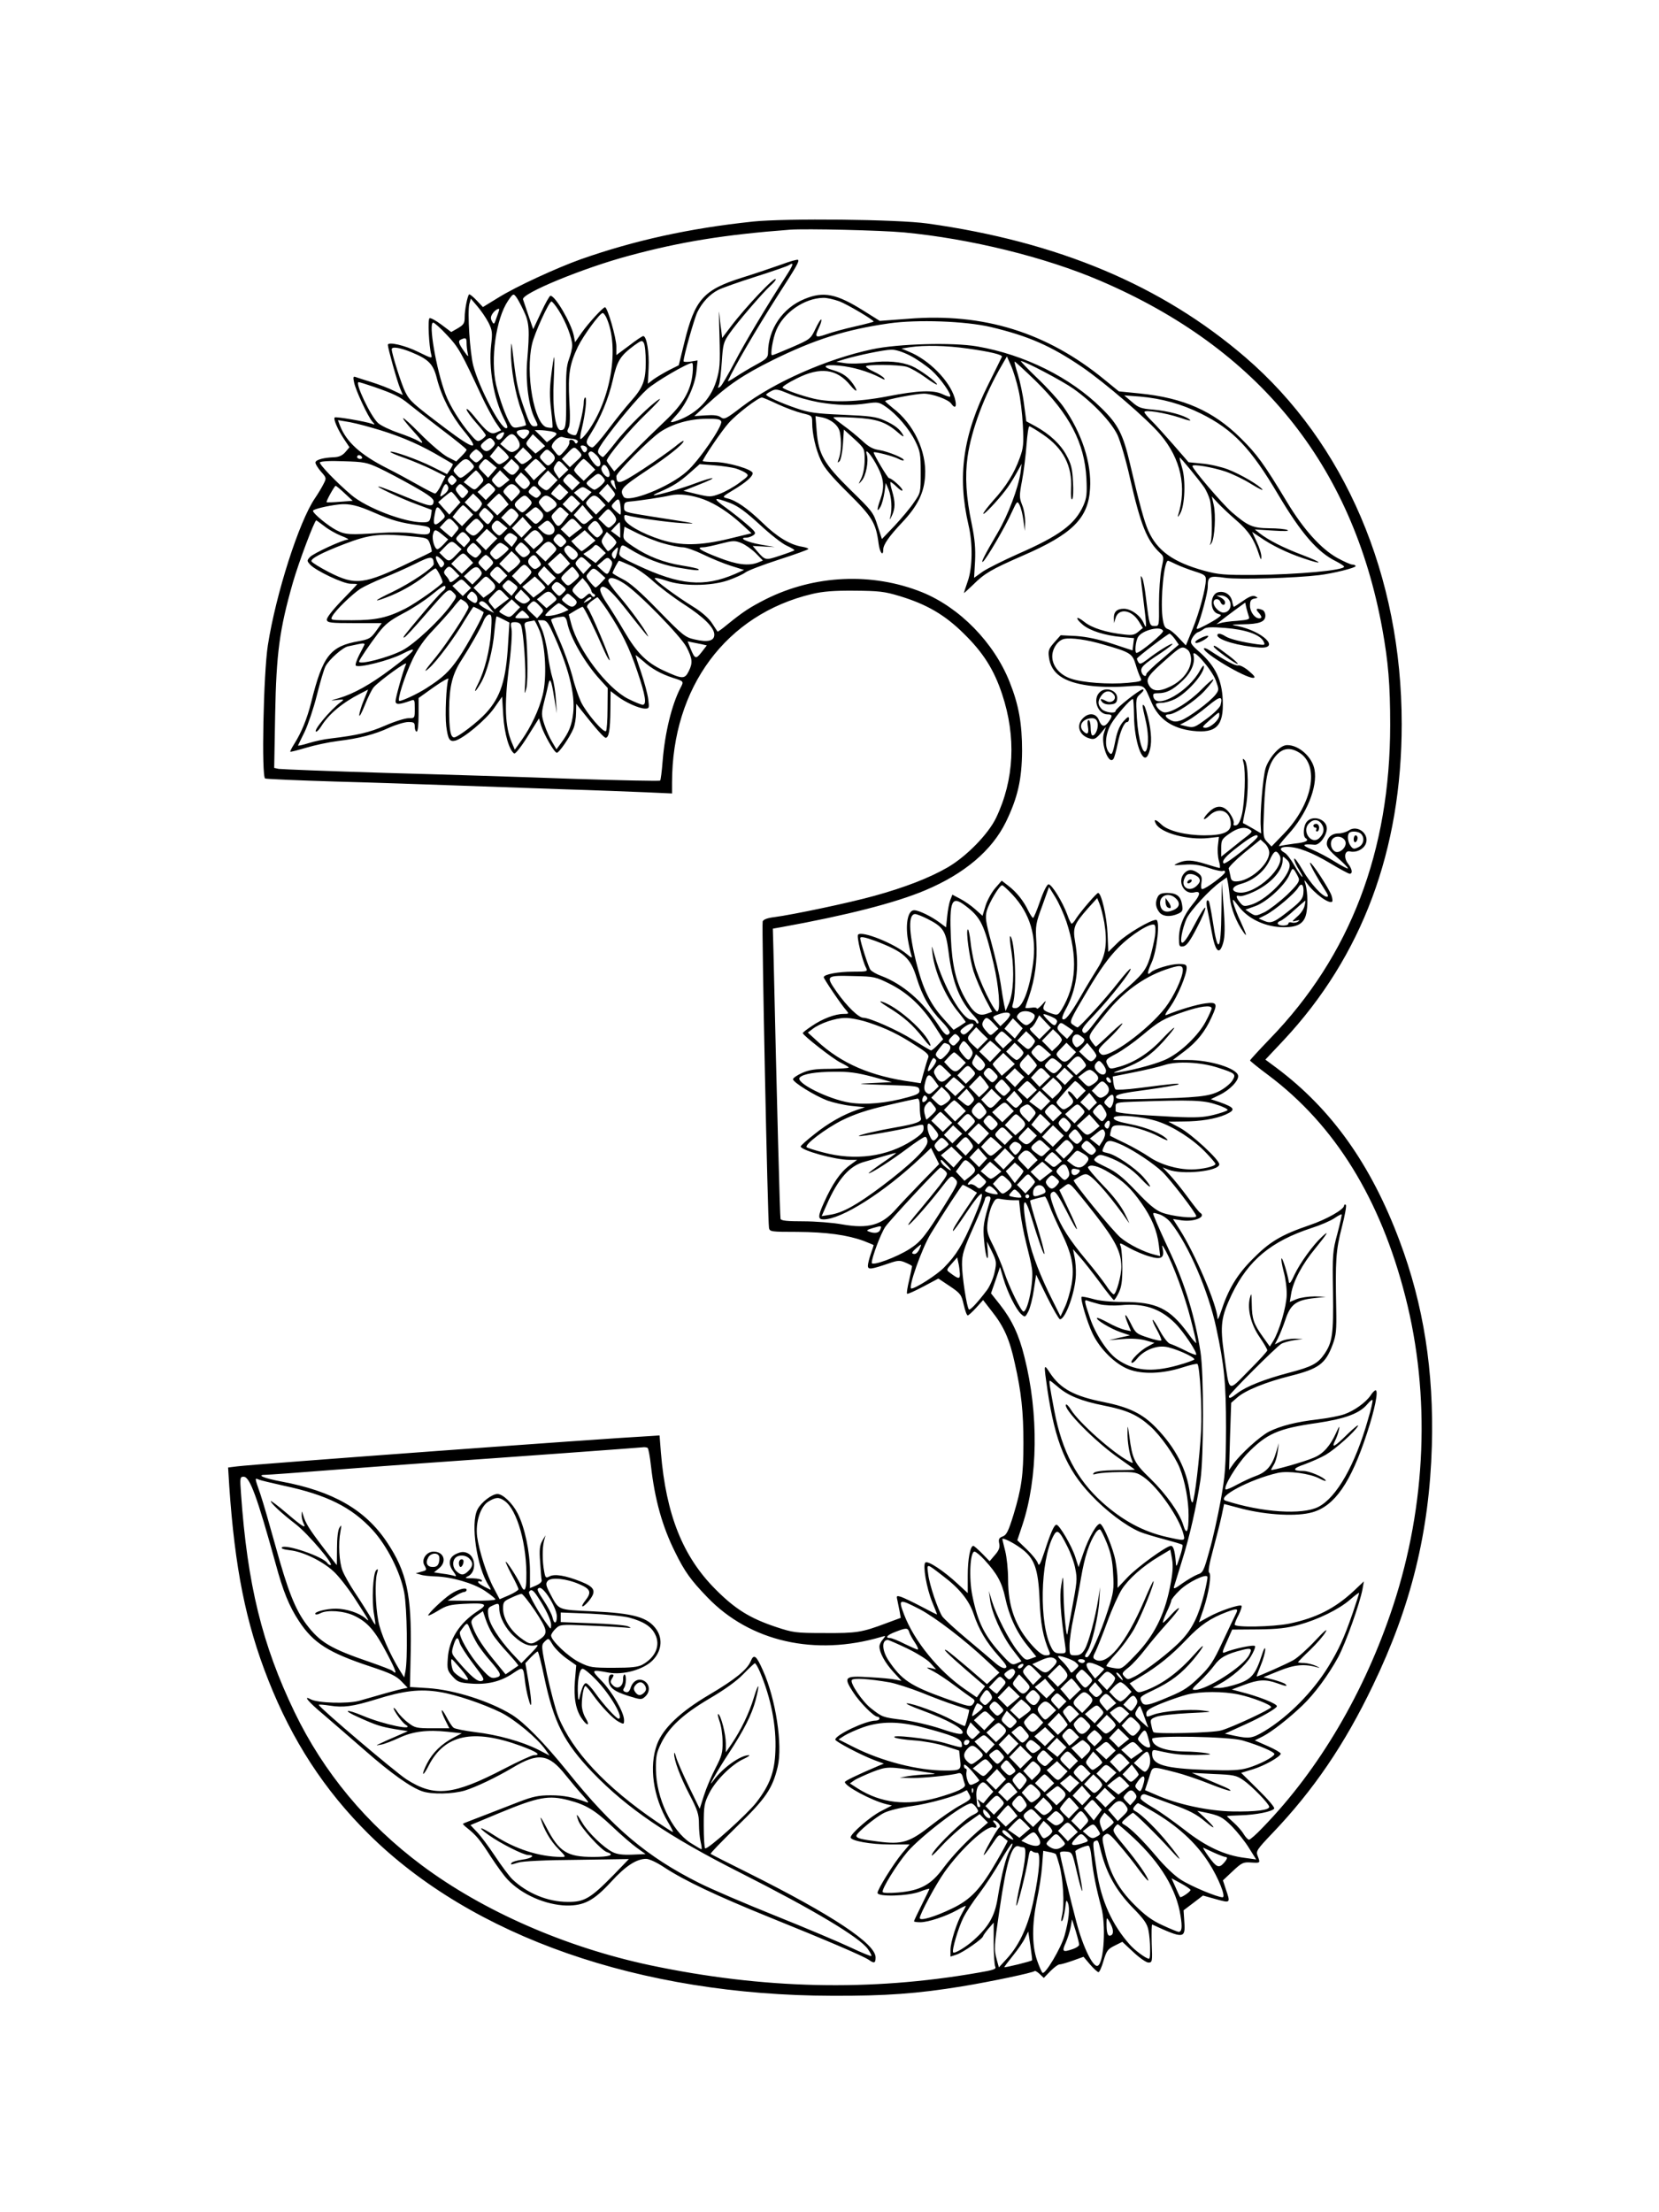 <?xml version="1.0" standalone="no"?>
<!DOCTYPE svg PUBLIC "-//W3C//DTD SVG 20010904//EN"
 "http://www.w3.org/TR/2001/REC-SVG-20010904/DTD/svg10.dtd">
<svg version="1.0" xmlns="http://www.w3.org/2000/svg"
 width="864pt" height="1152pt" viewBox="0 0 864 1152"
 preserveAspectRatio="xMidYMid meet">

<g transform="translate(0,1152) scale(0.1,-0.1)"
fill="#000000" stroke="none">
<path d="M3920 10366 c-331 -35 -616 -98 -895 -196 -128 -46 -337 -142 -430
-200 l-80 -49 -33 35 c-19 20 -36 33 -39 31 -9 -9 -23 -81 -23 -119 0 -31 -5
-39 -35 -57 l-35 -20 -52 39 c-28 21 -56 36 -61 33 -10 -6 -3 -146 9 -190 6
-21 2 -20 -67 14 -70 35 -159 55 -159 37 0 -17 49 -193 64 -227 l14 -34 -47
22 c-25 13 -78 33 -116 45 -39 12 -76 24 -84 27 -11 4 -13 -1 -7 -28 8 -41 71
-176 94 -203 16 -18 16 -19 0 -13 -33 12 -190 39 -195 33 -8 -8 17 -65 49
-113 l28 -42 -22 -26 c-15 -17 -33 -25 -57 -26 -53 -2 -94 -12 -98 -26 -2 -6
10 -27 27 -47 31 -35 31 -35 14 -68 -9 -18 -29 -51 -44 -73 -83 -122 -203
-497 -245 -765 -23 -147 -34 -688 -14 -694 8 -3 174 -10 369 -16 195 -5 472
-15 615 -20 143 -5 397 -14 565 -20 168 -5 365 -13 438 -16 l132 -6 0 56 c0
497 282 877 730 983 55 13 113 18 220 17 127 -1 156 -4 235 -28 142 -43 236
-98 335 -196 101 -99 157 -188 199 -315 74 -222 63 -446 -31 -643 -41 -86
-156 -203 -253 -259 -95 -55 -225 -105 -381 -148 -129 -36 -423 -98 -522 -111
-34 -4 -56 -12 -60 -22 -6 -16 26 -1560 33 -1597 4 -19 12 -20 147 -20 153 -1
261 -16 346 -47 28 -11 52 -21 52 -22 0 -2 -7 -23 -15 -46 -8 -23 -15 -51 -15
-61 0 -22 15 -20 109 12 47 16 57 17 87 4 19 -8 34 -16 34 -19 0 -3 -7 -35
-15 -72 -9 -36 -14 -69 -11 -71 3 -3 40 14 84 37 l79 42 60 -40 c56 -38 60
-44 72 -96 7 -31 16 -56 21 -56 4 0 24 18 44 40 l36 40 45 -58 c63 -79 93
-146 120 -271 34 -149 45 -254 45 -416 0 -167 -10 -236 -52 -374 -26 -84 -36
-105 -56 -112 -19 -7 -23 -14 -18 -37 4 -20 -1 -35 -22 -59 l-28 -33 -39 40
c-22 22 -42 40 -46 40 -16 0 -29 -69 -29 -155 l0 -91 -51 47 c-75 70 -158 124
-170 112 -14 -14 6 -132 36 -206 14 -33 25 -62 25 -64 0 -2 -37 17 -82 41 -46
24 -94 47 -107 51 -21 6 -23 5 -18 -16 3 -13 8 -40 12 -59 l6 -35 -73 -27
c-130 -49 -156 -53 -323 -52 -152 0 -164 2 -255 32 -134 45 -211 92 -315 197
-169 170 -256 387 -283 710 l-7 90 -45 -3 c-249 -13 -2069 -147 -2154 -158
l-48 -6 6 -97 c29 -426 86 -713 203 -1009 124 -315 292 -574 523 -803 540
-535 1413 -840 2415 -842 277 -1 443 11 675 49 152 25 370 71 379 80 3 2 14
-5 26 -16 l21 -20 34 35 c19 19 40 35 47 35 8 0 39 9 70 20 l56 20 34 -40 c19
-22 39 -40 44 -40 5 0 17 27 26 59 16 53 22 61 58 79 l40 20 58 -54 c32 -30
67 -54 78 -54 20 0 21 5 17 100 -1 55 -1 99 3 98 163 -75 173 -74 167 13 l-4
61 50 38 51 39 68 -19 c76 -21 76 -21 51 52 l-15 46 51 48 c47 44 55 48 96 45
49 -3 48 -3 34 34 -10 25 -5 33 77 119 213 223 376 462 523 769 199 412 294
801 307 1247 11 390 -43 735 -168 1068 -149 398 -354 686 -641 901 l-58 43 96
102 c408 437 614 989 614 1646 0 771 -295 1463 -815 1910 -435 374 -975 601
-1655 696 -157 22 -735 28 -910 10z m785 -56 c349 -33 738 -129 1025 -252 824
-353 1313 -956 1469 -1813 31 -172 41 -289 41 -499 0 -659 -208 -1203 -625
-1634 -58 -60 -105 -112 -105 -114 0 -3 43 -38 97 -78 346 -260 582 -643 712
-1152 132 -515 109 -1084 -63 -1608 -147 -448 -386 -855 -680 -1157 -33 -35
-65 -63 -71 -63 -6 0 -18 13 -28 29 -9 16 -33 43 -52 60 -19 17 -35 32 -35 33
0 2 32 4 71 5 78 2 165 19 175 35 4 6 -34 50 -83 98 l-89 88 59 18 c61 18 147
67 147 82 0 5 -30 23 -67 39 l-68 30 42 21 c48 25 135 93 206 161 63 60 135
158 186 251 40 75 113 280 127 355 l7 40 -54 -51 c-97 -90 -195 -140 -335
-169 -84 -17 -284 -21 -284 -5 0 6 9 29 21 51 11 23 18 44 15 47 -10 9 -116
-27 -171 -58 l-51 -28 23 67 c29 87 44 184 30 192 -6 5 1 47 21 120 17 63 37
142 44 175 l13 62 95 -25 c131 -33 286 -41 365 -18 116 33 200 154 284 411 41
124 61 224 45 224 -5 0 -17 -12 -27 -28 -25 -36 -85 -79 -137 -97 -23 -8 -83
-20 -134 -26 -115 -13 -196 -34 -257 -64 -48 -25 -149 -117 -187 -170 l-21
-30 5 175 6 175 31 27 c41 37 149 81 277 113 148 37 183 63 220 162 19 51 21
75 19 188 -5 251 -2 303 29 423 16 62 26 115 21 118 -5 3 -9 1 -9 -4 0 -20
-91 -72 -180 -102 -146 -50 -206 -85 -295 -175 -83 -83 -128 -158 -166 -275
-10 -30 -18 -47 -18 -36 -2 68 -117 338 -197 463 l-35 55 46 -7 c64 -9 130 18
95 40 -6 3 -35 41 -66 83 -31 42 -73 94 -93 115 l-36 38 30 -12 c72 -28 265
-8 265 28 0 24 -143 156 -205 190 l-60 32 76 1 c89 0 169 13 222 36 55 25 49
36 -32 65 l-45 15 47 23 c52 25 100 75 95 100 -7 38 -145 81 -261 81 l-79 0
61 46 c64 48 108 103 141 177 33 71 29 80 -32 72 -46 -6 -137 -33 -202 -60
-13 -6 -7 7 20 44 37 53 84 164 84 201 0 17 -7 20 -42 20 -40 0 -128 -26 -144
-43 -21 -21 -20 -1 3 49 29 63 46 224 24 224 -29 0 -154 -74 -199 -118 l-50
-49 -4 96 c-4 89 -32 211 -49 211 -8 0 -88 -93 -114 -132 -9 -16 -20 -28 -24
-28 -3 0 -14 21 -23 48 -24 65 -80 157 -97 157 -8 0 -26 -35 -44 -87 -17 -49
-33 -88 -37 -88 -3 0 -14 16 -24 36 -24 51 -61 98 -103 130 l-36 28 -34 -39
c-18 -21 -41 -62 -50 -91 l-16 -53 -38 34 c-21 19 -56 43 -79 55 l-40 21 -11
-28 c-6 -16 -13 -54 -16 -85 l-6 -57 -31 23 c-43 33 -111 66 -135 66 -32 0
-46 -68 -33 -151 6 -36 15 -74 19 -85 5 -15 0 -13 -26 9 -65 54 -231 121 -252
100 -9 -9 22 -137 42 -174 9 -18 4 -19 -68 -19 -78 0 -153 -14 -153 -29 0 -8
93 -146 118 -173 14 -17 13 -18 -15 -18 -43 0 -110 -25 -165 -63 -27 -18 -48
-34 -47 -37 1 -12 157 -134 196 -153 24 -12 43 -23 43 -26 0 -4 -44 -6 -98 -7
-77 0 -107 -5 -144 -21 -27 -12 -48 -27 -48 -33 0 -16 113 -86 179 -111 31
-11 88 -24 126 -28 l70 -7 -40 -13 c-73 -25 -151 -69 -223 -127 -40 -31 -72
-60 -72 -64 0 -20 180 -70 253 -70 l41 0 -41 -30 c-47 -35 -88 -95 -132 -193
-32 -71 -32 -87 -2 -87 93 0 314 140 503 318 l57 54 21 -42 21 -42 -94 -96
c-52 -54 -111 -116 -132 -140 -73 -82 -142 -102 -279 -78 -49 9 -140 16 -203
16 -82 0 -115 3 -118 13 -3 10 -19 603 -37 1402 l-3 109 45 8 c337 61 593 126
749 192 204 86 347 207 420 356 61 126 83 220 84 370 0 142 -17 239 -65 359
-81 204 -259 387 -456 467 -259 104 -560 91 -815 -37 -84 -43 -116 -64 -200
-132 -26 -22 -49 -38 -50 -36 -2 2 -14 22 -29 44 -16 25 -52 57 -97 85 -92 57
-201 138 -201 149 0 4 26 -1 58 -12 85 -31 234 -30 324 1 37 13 77 31 90 41
13 10 92 40 175 67 84 27 153 52 153 55 0 4 -15 9 -33 12 -62 10 -129 50 -205
124 -80 77 -138 117 -185 128 -27 7 -26 8 30 42 67 40 103 71 103 89 0 19
-126 57 -197 58 -34 0 -63 3 -63 5 0 12 100 160 135 198 40 46 154 133 173
133 5 0 43 -16 83 -35 41 -19 98 -40 127 -47 51 -12 52 -13 52 -49 0 -58 18
-138 45 -196 18 -40 56 -85 143 -171 125 -124 144 -155 158 -264 6 -46 24 -68
24 -30 0 26 31 70 99 142 80 85 114 154 119 242 8 129 -60 271 -168 353 -21
17 -39 33 -40 36 0 8 162 39 201 39 45 0 128 -30 143 -52 22 -31 31 -15 18 30
-27 90 -134 198 -237 240 l-40 17 45 7 c74 11 188 9 300 -7 114 -16 183 -32
178 -43 -2 -4 -33 -68 -70 -142 -133 -265 -163 -479 -104 -734 23 -96 21 -223
-4 -293 -11 -32 -20 -59 -20 -61 0 -2 21 17 48 43 59 59 95 80 255 150 262
113 345 196 354 350 9 134 -44 293 -141 430 -24 33 -85 100 -136 148 -50 48
-87 87 -83 87 21 -1 215 -103 273 -144 103 -73 197 -173 230 -241 15 -33 45
-134 65 -225 56 -245 88 -325 157 -390 20 -18 20 -22 7 -82 -7 -35 -13 -116
-13 -180 1 -117 1 -118 -22 -118 -27 0 -28 3 -45 140 -6 52 -15 102 -20 110
-11 19 -11 24 6 -115 18 -144 18 -159 1 -119 -17 39 -66 74 -103 74 -36 0 -53
-16 -52 -49 l1 -26 7 24 c15 56 83 48 122 -15 l21 -34 -24 -20 c-19 -16 -32
-19 -73 -14 -93 10 -169 34 -207 65 -45 36 -52 22 -8 -15 38 -31 114 -55 200
-63 l66 -6 -4 -32 -4 -32 -106 35 c-73 24 -133 36 -187 40 l-81 4 -33 -37
c-29 -33 -33 -43 -28 -78 11 -84 75 -129 207 -147 51 -7 125 -9 185 -5 114 7
99 16 143 -85 38 -86 107 -133 214 -146 122 -14 162 26 156 160 -4 104 -38
176 -117 247 -51 45 -54 51 -43 74 7 14 20 28 29 32 10 3 25 12 33 18 11 9 40
11 111 5 105 -8 180 -34 199 -69 10 -21 9 -21 -32 -16 -78 11 -143 27 -165 41
-25 16 -43 18 -43 6 0 -24 113 -57 220 -64 111 -7 17 85 -115 112 -37 7 -35 8
27 9 87 1 118 13 118 45 0 13 -7 27 -16 30 -29 11 -37 6 -21 -12 20 -22 21
-32 5 -32 -23 0 -48 34 -48 66 0 26 5 33 23 37 20 3 20 4 4 12 -13 5 -31 -1
-63 -24 -25 -17 -46 -31 -48 -31 -2 0 -6 13 -9 29 -7 35 -39 55 -73 47 -43
-11 -45 -98 -2 -112 21 -6 21 -7 2 -21 -10 -8 -41 -26 -68 -40 -43 -22 -48
-23 -41 -6 20 45 55 178 55 207 0 55 8 59 91 47 70 -10 365 -1 489 14 73 9
190 38 190 47 0 4 -7 8 -17 8 -9 0 -44 16 -79 35 -84 47 -175 148 -259 287
-125 207 -158 252 -245 338 -142 140 -296 208 -523 231 l-110 11 -76 62 c-299
245 -629 348 -1022 316 l-147 -11 -83 52 c-143 90 -210 103 -309 62 -114 -46
-189 -157 -190 -278 0 -27 -7 -34 -62 -64 -35 -19 -83 -48 -107 -64 -24 -16
-42 -26 -40 -21 30 68 149 272 259 444 100 155 114 180 106 187 -3 3 -43 -8
-88 -25 -46 -16 -136 -47 -201 -67 -204 -64 -248 -114 -303 -339 l-29 -118
-50 -25 c-27 -14 -64 -36 -81 -48 l-30 -23 4 81 c4 81 -10 167 -28 167 -5 0
-38 -22 -74 -50 l-66 -49 0 45 c0 44 -46 204 -59 204 -11 0 -86 -82 -122 -133
l-34 -49 -7 36 c-14 65 -96 206 -121 206 -5 0 -27 -39 -49 -87 l-41 -87 -24
69 c-13 39 -26 77 -29 86 -10 30 311 163 554 228 267 72 494 109 837 135 84 6
473 -3 590 -14z m-614 -232 c-101 -157 -212 -342 -266 -446 -32 -61 -65 -118
-73 -125 -14 -10 -15 -9 -8 8 5 11 11 65 15 120 6 92 9 104 40 148 39 57 171
210 212 248 16 14 29 29 29 34 0 22 -155 -141 -235 -247 l-44 -58 -5 42 c-4
24 -8 63 -10 88 -2 25 -2 -29 1 -120 4 -149 2 -172 -17 -235 -32 -102 -111
-178 -220 -211 -23 -6 -22 -3 14 36 51 56 96 155 103 226 l6 57 -36 -6 c-21
-3 -37 -2 -37 2 0 26 56 223 72 256 26 52 64 92 108 115 19 10 107 41 195 69
88 28 167 55 175 61 27 17 22 1 -19 -62z m-1363 -178 c29 -61 31 -99 17 -265
-8 -106 9 -236 41 -296 18 -36 18 -39 -5 -39 -14 0 -25 18 -44 73 -38 104 -47
148 -62 272 -12 103 -12 106 -14 44 -1 -87 22 -220 55 -309 15 -39 25 -72 23
-74 -2 -2 -18 -7 -35 -10 -26 -6 -34 -3 -46 16 -23 37 -56 128 -74 203 -31
135 -1 346 62 439 26 38 28 38 42 20 8 -10 26 -44 40 -74z m1643 51 c42 -16
179 -97 179 -106 0 -1 -43 -13 -97 -25 -53 -12 -120 -30 -150 -41 -58 -20 -62
-16 -37 37 9 19 14 37 11 40 -3 3 -16 -19 -30 -48 -25 -53 -28 -55 -122 -96
-53 -23 -100 -42 -104 -42 -11 0 4 89 22 131 38 91 146 166 244 168 18 1 56
-8 84 -18z m-1827 -111 c20 -40 21 -53 14 -115 -14 -122 13 -279 67 -386 19
-37 22 -49 11 -49 -30 0 -140 209 -171 325 -18 69 -31 278 -21 321 l8 29 34
-40 c19 -22 45 -60 58 -85z m366 63 c37 -58 70 -144 70 -182 0 -16 -8 -48 -17
-72 -13 -35 -16 -74 -15 -189 2 -161 -1 -180 -28 -180 -28 0 -44 116 -36 263
3 64 4 117 2 117 -2 0 -9 -42 -15 -93 -9 -69 -9 -116 -1 -181 6 -49 9 -90 7
-93 -3 -2 -16 -1 -30 2 -65 17 -112 280 -76 434 12 54 88 221 101 221 4 0 22
-21 38 -47z m-310 5 c0 -2 -6 -21 -14 -42 -12 -36 -14 -38 -24 -19 -8 15 -7
25 4 41 12 18 35 30 34 20z m558 -42 c69 -153 25 -425 -98 -595 -17 -23 -34
-40 -37 -37 -3 2 0 27 7 54 18 75 28 162 18 162 -4 0 -8 -11 -8 -26 0 -37 -30
-163 -41 -169 -5 -3 -18 -1 -29 5 -17 9 -18 14 -9 32 8 14 9 59 4 142 -7 137
1 189 45 281 29 59 114 175 129 175 4 0 13 -11 19 -24z m2002 -49 c197 -47
313 -98 475 -208 117 -80 340 -271 408 -352 107 -126 139 -274 92 -422 -3 -11
2 -6 11 10 25 42 30 175 10 240 -8 27 -14 50 -12 52 3 3 99 -114 129 -157 9
-14 22 -42 28 -63 11 -41 14 -191 4 -222 -6 -18 -6 -18 5 -2 16 26 23 145 11
197 l-10 45 32 -35 c18 -19 60 -59 95 -89 63 -54 94 -100 118 -176 10 -31 13
-34 13 -15 1 14 -10 49 -24 78 l-24 52 42 -28 c60 -42 141 -81 221 -108 110
-38 111 -27 1 15 -101 38 -179 78 -225 114 l-25 20 95 -6 c59 -4 87 -3 75 3
-11 5 -54 9 -95 9 -87 1 -111 12 -195 84 -50 44 -205 225 -205 240 0 12 106
-6 174 -29 37 -13 97 -42 133 -65 36 -22 62 -35 58 -29 -13 21 -115 81 -181
106 -35 13 -95 27 -134 30 l-70 7 -79 91 c-44 50 -95 107 -115 126 -19 19 -36
39 -36 44 0 14 109 -4 185 -29 45 -16 63 -19 50 -9 -29 22 -111 44 -190 51
-62 5 -76 10 -110 40 l-40 34 80 -6 c115 -10 217 -38 320 -89 167 -83 259
-180 402 -422 120 -202 205 -300 301 -347 23 -12 42 -24 42 -28 0 -19 -242
-41 -465 -43 -160 -1 -190 2 -264 22 -160 44 -245 104 -291 209 -21 48 -45
135 -95 348 -36 154 -62 205 -148 289 -163 161 -401 279 -648 322 -127 22
-413 14 -547 -15 -236 -50 -511 -172 -678 -299 -83 -64 -92 -68 -110 -55 -13
10 -37 13 -79 10 l-59 -4 64 59 c114 105 192 157 345 233 217 107 377 158 605
191 147 21 398 12 530 -19z m-2832 -42 c60 -63 75 -91 181 -319 23 -49 55
-108 71 -133 l30 -44 -25 -11 c-29 -13 -50 2 -116 85 -22 27 -39 43 -39 35 0
-8 23 -39 50 -70 28 -31 50 -60 50 -65 0 -4 -10 -14 -22 -22 -20 -13 -25 -11
-56 25 -54 62 -110 152 -132 212 -48 128 -90 372 -64 372 6 0 39 -29 72 -65z
m102 -42 c0 -16 3 -39 6 -53 5 -21 2 -19 -20 12 -29 41 -32 54 -13 61 23 10
27 7 27 -20z m933 -97 c0 -97 -13 -133 -77 -205 -26 -29 -79 -95 -118 -147
-39 -52 -76 -94 -83 -94 -7 0 -18 6 -24 14 -10 12 -7 23 15 57 52 83 93 183
115 278 23 103 39 128 113 183 36 26 41 27 49 12 6 -10 10 -54 10 -98z m-1221
50 c90 -37 114 -61 133 -136 24 -95 76 -195 140 -273 88 -106 58 -103 -92 10
-176 133 -188 144 -212 191 -19 36 -71 201 -71 223 0 16 43 9 102 -15z m2598
-18 c35 -18 85 -53 112 -77 46 -41 106 -127 96 -136 -3 -3 -20 3 -39 12 -47
23 -128 20 -287 -11 -149 -29 -292 -34 -384 -12 -63 15 -148 45 -162 57 -5 4
28 26 73 48 122 62 209 51 279 -35 34 -41 44 -36 15 6 -27 38 -54 57 -100 71
-68 19 -53 33 27 25 72 -7 150 -30 211 -61 26 -14 31 -15 22 -3 -7 8 -31 23
-53 33 -22 10 -40 22 -40 27 0 11 167 10 212 -2 20 -6 64 -31 97 -55 34 -25
61 -41 61 -37 0 12 -93 80 -132 96 -55 23 -128 29 -219 18 -46 -6 -104 -7
-129 -3 l-45 7 45 14 c76 22 203 48 241 49 22 1 60 -11 99 -31z m564 -178 c10
-41 20 -124 23 -185 5 -95 3 -118 -16 -169 -28 -79 -71 -149 -137 -221 -29
-33 -53 -64 -53 -70 0 -11 75 68 115 121 14 17 38 55 55 85 l30 54 -6 -45
c-12 -82 -65 -222 -119 -314 -69 -117 -90 -160 -77 -151 15 9 117 182 150 257
28 60 29 61 41 38 7 -14 16 -49 20 -80 l7 -55 2 47 c0 26 -6 66 -16 89 -15 38
-15 48 0 128 9 47 19 130 23 184 4 53 10 97 15 97 4 0 36 -19 71 -43 106 -72
153 -163 146 -283 -2 -36 1 -59 6 -54 5 5 7 46 4 92 -3 68 -10 93 -34 137 -31
58 -87 110 -161 151 l-48 26 -12 90 c-6 49 -21 118 -32 154 -11 35 -19 65 -17
67 1 2 50 -43 109 -100 177 -174 255 -323 265 -508 4 -81 1 -102 -15 -140 -44
-99 -123 -158 -342 -254 -74 -33 -156 -74 -182 -91 l-46 -33 5 87 c3 66 -1
113 -17 192 -30 142 -36 250 -22 351 20 141 88 322 179 478 l26 45 22 -50 c12
-27 29 -83 38 -124z m-1697 86 c-9 -91 -50 -161 -146 -251 -46 -44 -125 -120
-173 -170 l-89 -90 -19 25 c-11 14 -20 28 -20 31 0 19 122 165 203 242 51 49
83 84 72 79 -38 -20 -173 -152 -230 -227 -32 -41 -61 -75 -65 -75 -4 0 -13 7
-20 15 -11 13 -7 23 20 63 68 96 182 232 230 275 43 39 209 136 234 137 5 0 6
-24 3 -54z m-1661 -70 c106 -37 137 -52 181 -88 22 -18 99 -78 171 -133 73
-55 132 -103 132 -107 0 -4 -12 -19 -27 -34 l-27 -27 -45 23 c-25 13 -91 69
-145 124 -99 100 -118 105 -32 9 51 -56 58 -71 24 -49 -13 8 -59 27 -103 42
-44 15 -92 38 -106 51 -39 35 -123 213 -101 213 4 0 40 -11 78 -24z m2319 -81
c96 -16 170 -18 255 -5 50 7 59 6 93 -18 56 -38 122 -115 154 -180 25 -51 28
-67 28 -162 0 -104 0 -106 -35 -156 -19 -29 -65 -83 -101 -122 l-66 -69 -23
70 c-21 68 -28 76 -141 186 -139 137 -167 186 -176 308 l-6 76 32 -6 c49 -10
88 -42 95 -78 9 -47 7 -104 -5 -136 -8 -23 -8 -26 3 -15 7 7 15 46 18 89 l5
76 54 -49 c54 -50 54 -51 54 -110 0 -35 -7 -73 -17 -94 -17 -35 -17 -35 2 -13
22 25 37 102 26 136 -13 41 25 -2 57 -65 33 -64 36 -106 14 -168 -19 -53 -19
-73 0 -40 8 14 17 48 21 75 l7 50 15 -35 c15 -37 19 -100 9 -140 -6 -20 -4
-20 8 5 18 38 18 70 1 128 -8 26 -11 47 -8 47 3 0 19 -12 34 -27 15 -15 28
-22 28 -16 0 12 -56 63 -70 63 -7 0 -80 123 -80 134 0 7 104 -20 128 -33 13
-7 26 -11 28 -8 9 9 -81 46 -126 53 -34 5 -56 17 -90 49 -25 23 -69 59 -97 79
-29 21 -53 40 -53 42 0 3 48 2 106 -1 119 -6 167 -22 229 -76 25 -22 35 -27
28 -14 -17 31 -44 52 -98 76 -42 19 -77 23 -215 29 -140 6 -177 11 -243 34
-77 26 -157 62 -157 71 0 2 12 11 26 18 24 13 33 11 94 -14 36 -16 106 -35
155 -44z m-509 -100 c9 -22 -117 -206 -179 -260 -89 -81 -307 -167 -329 -132
-23 37 -12 49 123 139 105 69 189 136 189 151 0 5 -21 -9 -47 -31 -27 -21
-101 -74 -167 -117 -119 -77 -135 -82 -136 -35 0 19 171 192 229 231 63 42
153 68 239 68 56 1 74 -2 78 -14z m-1824 -31 c129 -36 231 -78 332 -135 50
-29 92 -53 94 -55 2 -1 -4 -14 -13 -28 l-17 -25 -76 38 c-73 37 -211 86 -219
78 -2 -3 31 -17 74 -32 43 -15 108 -43 145 -61 l68 -34 -22 -45 c-12 -25 -27
-45 -32 -45 -6 0 -47 21 -91 46 -44 25 -116 64 -160 86 -138 70 -212 137 -245
223 l-10 27 42 -7 c24 -3 82 -17 130 -31z m813 -44 c-17 -19 -19 -19 -37 -4
-25 23 -23 32 10 36 38 5 49 -8 27 -32z m124 24 c37 -8 38 -13 5 -38 l-26 -19
-31 32 -32 31 26 0 c15 0 41 -3 58 -6z m-249 -24 c-12 -21 -25 -26 -35 -11 -3
6 3 14 12 20 27 16 35 13 23 -9z m75 -16 c19 -29 15 -48 -14 -63 -16 -9 -25
-6 -48 13 l-28 24 24 26 c31 33 44 33 66 0z m119 -57 l-25 -19 -25 23 c-29 27
-29 29 -6 57 l17 21 32 -31 32 -31 -25 -20z m158 59 c31 -2 45 -12 33 -23 -4
-5 -10 -2 -12 5 -3 6 -11 12 -19 12 -7 0 -11 -6 -9 -12 3 -7 -8 -28 -24 -45
-26 -30 -29 -31 -43 -15 -8 9 -18 23 -23 30 -10 18 34 64 55 56 8 -3 27 -7 42
-8z m-402 -11 c10 -13 10 -19 -5 -35 -22 -24 -38 -25 -55 -5 -10 12 -8 18 11
35 29 24 33 24 49 5z m80 -87 c0 -4 -11 -15 -25 -24 -25 -16 -27 -16 -50 6
l-24 23 22 27 22 28 28 -26 c15 -14 27 -29 27 -34z m406 51 c3 -6 2 -15 -4
-21 -7 -7 -14 -3 -21 11 -10 17 -9 21 3 21 8 0 18 -5 22 -11z m-286 -50 c0 -4
-12 -14 -26 -24 -25 -16 -27 -16 -46 5 l-20 21 23 25 23 24 23 -22 c13 -12 23
-25 23 -29z m246 30 c18 -20 18 -21 -15 -51 l-33 -31 -21 21 -21 22 29 30 c34
36 36 36 61 9z m-512 -7 c15 -18 15 -20 -4 -37 -19 -17 -21 -17 -40 0 -19 17
-19 19 -4 37 10 10 20 18 24 18 4 0 14 -8 24 -18z m368 1 c23 -20 23 -36 0
-56 -17 -16 -20 -15 -42 8 -23 24 -23 25 -5 45 22 24 24 24 47 3z m238 -17
c21 -23 23 -57 3 -55 -14 1 -54 59 -48 69 10 15 19 12 45 -14z m-1225 -6 c3
-5 -1 -10 -9 -10 -9 0 -16 5 -16 10 0 6 4 10 9 10 6 0 13 -4 16 -10z m571 -31
c18 -20 18 -21 -16 -50 -42 -34 -42 -34 -65 -9 -18 20 -18 21 10 50 34 36 46
37 71 9z m104 -2 l27 -23 -22 -26 -23 -26 -27 28 c-26 27 -26 28 -9 49 23 26
20 26 54 -2z m137 -36 c-22 -29 -31 -30 -54 -9 l-23 22 22 23 22 23 23 -22
c19 -17 21 -24 10 -37z m123 34 l24 -26 -32 -30 -32 -30 -24 28 -25 28 27 28
c14 15 29 27 32 27 4 0 17 -11 30 -25z m253 -3 l27 -28 -30 -29 -30 -29 -25
24 c-14 13 -25 27 -25 32 0 10 41 58 50 58 3 0 18 -13 33 -28z m-1098 -20 c39
-18 119 -61 178 -94 88 -50 107 -66 105 -82 -4 -28 -19 -25 -153 30 -60 25
-119 48 -130 50 -34 7 115 -63 195 -92 41 -15 76 -28 78 -29 1 -1 -1 -16 -4
-33 -6 -29 -10 -32 -44 -32 -95 0 -291 75 -370 142 -78 66 -169 161 -164 170
4 6 55 9 123 6 106 -3 122 -6 186 -36z m963 15 l22 -23 -24 -23 -24 -23 -17
25 c-14 21 -14 29 -3 46 16 26 20 26 46 -2z m231 -24 c7 -15 8 -30 3 -35 -12
-12 -46 28 -39 47 9 22 22 18 36 -12z m661 8 c20 -6 44 -17 54 -24 17 -13 15
-16 -33 -51 -28 -21 -74 -47 -101 -57 -48 -18 -53 -18 -121 -2 l-70 17 83 33
c46 18 76 32 67 33 -9 0 -48 -12 -85 -26 -68 -26 -199 -64 -219 -63 -5 0 8 8
30 17 69 30 103 51 157 99 l52 46 75 -6 c42 -3 92 -11 111 -16z m-1326 -37
c18 -25 18 -26 -5 -50 -27 -29 -27 -29 -59 -4 l-25 19 29 30 c17 17 32 31 35
31 3 0 14 -12 25 -26z m125 -43 c-30 -25 -32 -25 -54 -1 -18 20 -18 21 5 45
l24 26 25 -25 25 -25 -25 -20z m247 -10 c-28 -29 -29 -29 -52 -13 -30 22 -30
30 3 64 l27 28 25 -25 25 -25 -28 -29z m-116 13 c0 -6 -7 -17 -16 -24 -13 -11
-19 -9 -41 13 -26 26 -26 27 -8 47 l18 20 24 -22 c13 -12 23 -27 23 -34z m240
-18 l-20 -20 -26 26 c-26 25 -26 26 -8 45 19 20 19 20 47 -6 l27 -25 -20 -20z
m150 32 c0 -12 -41 -47 -54 -48 -5 0 -18 8 -28 17 -19 17 -19 18 14 44 30 25
34 26 51 12 9 -9 17 -20 17 -25z m-782 -14 c-13 -13 -16 -13 -28 0 -10 13 -10
19 0 31 11 13 14 13 27 -1 14 -14 14 -17 1 -30z m832 7 c0 -5 3 -18 6 -28 5
-16 4 -16 -10 1 -18 23 -20 36 -6 36 6 0 10 -4 10 -9z m-643 -68 l-27 -27 -21
21 -22 21 29 26 c29 25 29 25 49 5 19 -19 19 -19 -8 -46z m-223 41 c4 -10 -3
-23 -16 -34 -29 -23 -30 -21 -16 18 14 35 23 40 32 16z m88 -4 c21 -19 21 -20
3 -40 -17 -19 -18 -19 -37 6 -16 20 -18 27 -8 39 16 19 17 19 42 -5z m273 0
c18 -20 18 -21 -6 -46 l-25 -25 -24 26 c-23 24 -23 25 -5 45 23 25 37 25 60 0z
m243 -47 c-21 -22 -22 -22 -42 -6 -12 10 -23 19 -25 20 -3 2 6 14 19 28 l24
25 23 -22 23 -22 -22 -23z m251 -9 l-20 -22 -25 25 -25 25 22 24 23 24 22 -27
c22 -28 22 -28 3 -49z m-1394 27 l42 -39 -66 -5 c-36 -3 -68 -4 -70 -2 -4 4
41 85 47 85 3 0 24 -17 47 -39z m1010 19 c15 -17 15 -21 3 -33 -12 -13 -17
-12 -38 3 -20 15 -21 19 -9 33 18 21 22 21 44 -3z m254 -36 l-23 -24 -23 22
-24 22 22 17 c21 15 25 16 46 2 l24 -16 -22 -23z m-683 -2 l22 -28 -29 -32
-29 -32 -29 32 -29 33 31 27 c18 15 34 27 37 27 3 0 15 -12 26 -27z m134 -35
c0 -6 -8 -19 -17 -29 -16 -18 -17 -18 -45 9 l-28 27 22 23 22 23 23 -22 c13
-12 23 -26 23 -31z m117 24 l22 -28 -30 -29 -29 -28 -27 27 -27 27 29 30 c16
16 31 30 34 29 3 0 16 -13 28 -28z m1039 -2 c63 -24 130 -68 197 -129 l51 -47
-119 -29 c-150 -36 -249 -37 -351 -5 -101 32 -188 82 -192 110 -3 18 0 22 15
17 41 -12 204 -35 283 -40 98 -6 83 -3 -162 35 -137 22 -138 22 -138 48 0 22
5 27 28 29 49 4 176 23 212 32 45 11 111 3 176 -21z m-912 5 c21 -21 20 -26
-9 -54 -24 -23 -25 -23 -45 -5 -26 23 -25 32 3 56 27 23 32 23 51 3z m124 -3
c29 -25 28 -35 -5 -56 -26 -18 -27 -17 -49 11 -22 26 -22 30 -7 46 20 23 32
22 61 -1z m123 -2 l21 -21 -23 -24 -23 -24 -23 22 -23 22 22 23 c26 28 23 28
49 2z m129 -4 l24 -26 -25 -24 -25 -25 -29 30 c-28 29 -28 30 -10 50 24 26 37
25 65 -5z m102 -35 c2 -22 1 -40 -1 -40 -3 0 -15 10 -28 22 -21 20 -22 23 -6
40 24 27 30 23 35 -22z m572 20 c40 -16 80 -45 153 -112 54 -50 117 -100 141
-110 24 -11 42 -22 39 -24 -2 -2 -36 -15 -76 -28 -76 -25 -75 -25 -119 25
l-22 26 57 -3 58 -3 -73 13 c-71 12 -120 36 -76 36 11 0 28 6 38 13 15 11 12
17 -36 58 -29 25 -77 63 -105 83 -75 54 -70 60 21 26z m-1854 -50 c91 -40 141
-54 233 -65 46 -6 57 -11 57 -25 0 -25 -13 -28 -89 -17 -36 5 -113 6 -171 2
-157 -11 -182 -10 -228 14 -44 23 -122 87 -122 101 0 8 73 26 135 33 54 6 99
-5 185 -43z m490 15 l24 -25 -29 -30 -29 -30 -25 24 -24 24 24 31 c13 16 27
30 30 30 3 1 16 -10 29 -24z m628 -57 c-26 -23 -30 -23 -57 6 l-23 24 23 26
23 26 27 -33 28 -32 -21 -17z m-765 46 c19 -25 19 -25 -10 -50 -32 -28 -40
-17 -28 42 7 40 14 42 38 8z m267 -24 c0 -3 -7 -15 -15 -26 -14 -19 -15 -18
-40 8 -24 26 -25 28 -8 48 17 20 17 20 40 -2 13 -12 23 -24 23 -28z m130 6 c0
-5 -10 -20 -22 -33 l-22 -23 -23 22 -23 22 26 27 c24 25 27 26 45 11 10 -9 19
-21 19 -26z m112 27 c23 -21 23 -36 -2 -58 -20 -18 -21 -18 -47 8 l-27 26 25
20 c29 25 28 25 51 4z m129 -2 l21 -19 -23 -31 c-28 -38 -34 -38 -55 -6 -16
25 -16 27 6 50 28 30 26 30 51 6z m250 -13 c24 -29 24 -41 -1 -63 -20 -18 -21
-18 -47 8 l-27 26 24 26 c29 30 27 30 51 3z m-449 -101 l-26 -27 -25 25 -25
25 28 29 28 29 23 -26 24 -27 -27 -28z m-372 48 c23 -25 23 -25 4 -47 -10 -13
-20 -24 -21 -26 -1 -2 -15 9 -32 24 l-31 27 22 24 c27 29 29 29 58 -2z m135 5
c18 -20 18 -21 -5 -45 -28 -29 -37 -31 -62 -8 -18 16 -18 17 9 45 32 33 35 34
58 8z m504 -4 l22 -24 -33 -25 -33 -26 -22 21 -23 22 27 28 c32 34 34 34 62 4z
m-1320 -16 c21 -17 60 -39 87 -50 27 -10 43 -19 36 -20 -26 0 -181 -72 -198
-91 -16 -18 -16 -20 1 -39 29 -32 173 -100 211 -100 19 0 34 -1 34 -2 0 -2
-36 -40 -81 -86 -49 -51 -79 -90 -77 -100 3 -15 20 -17 145 -17 l141 0 -30
-42 c-27 -37 -36 -42 -89 -52 -149 -26 -188 -75 -248 -317 -22 -88 -51 -158
-88 -217 -14 -22 -23 -40 -21 -42 2 -1 38 8 82 21 43 13 117 29 165 35 114 14
191 34 269 70 36 16 80 29 98 29 30 0 34 -3 34 -25 0 -14 5 -25 10 -25 6 0 10
36 10 88 l0 87 81 58 c49 34 79 50 74 40 -11 -29 -18 -186 -11 -244 9 -69 17
-83 47 -76 44 12 159 108 202 169 l42 60 6 -99 c6 -95 31 -180 57 -197 6 -3
37 36 70 89 l59 94 11 -37 c15 -47 69 -142 82 -142 12 0 67 80 86 125 8 19 14
56 14 82 l1 48 22 -28 c84 -106 123 -150 132 -149 16 2 23 41 24 145 l1 98 33
-25 c42 -33 116 -66 146 -66 22 0 23 2 17 49 -3 26 -20 88 -36 136 -17 49 -30
91 -30 93 0 2 18 -12 40 -31 43 -39 93 -67 155 -87 57 -18 57 -18 39 -52 -46
-89 -81 -234 -93 -381 -4 -53 -10 -99 -13 -102 -3 -3 -205 1 -449 9 -244 9
-685 23 -979 31 -294 9 -546 19 -559 21 l-23 5 5 277 c6 322 23 445 92 687 31
108 113 325 122 325 2 0 21 -14 42 -30z m930 9 l24 -20 -21 -21 c-21 -21 -22
-21 -42 -3 -23 21 -25 36 -8 53 16 16 19 15 47 -9z m256 1 c36 -40 -10 -77
-50 -40 l-24 23 22 18 c28 23 30 23 52 -1z m253 -13 c15 -25 15 -28 -1 -44
-16 -17 -19 -16 -44 9 -26 27 -26 28 -8 48 22 25 32 23 53 -13z m102 -17 l0
-41 -24 18 -24 18 21 23 c11 12 22 22 24 22 2 0 3 -18 3 -40z m226 -70 c38
-11 83 -20 100 -20 16 0 64 -17 105 -37 41 -20 106 -47 144 -59 l70 -22 -47
-21 c-163 -70 -286 -59 -510 46 -93 44 -97 47 -91 72 9 38 11 38 51 13 79 -49
165 -82 248 -97 94 -16 121 -18 111 -9 -3 4 -42 12 -85 19 -94 15 -177 47
-253 98 -51 34 -55 39 -51 70 l4 34 68 -34 c37 -18 98 -43 136 -53z m-896 -4
l-30 -31 -26 26 -26 26 29 30 28 29 28 -25 27 -25 -30 -30z m-255 49 l29 -24
-24 -26 c-13 -14 -27 -25 -32 -25 -14 0 -30 52 -23 77 7 29 13 28 50 -2z m508
5 c22 -27 22 -32 -8 -58 l-26 -22 -25 25 -26 26 24 24 c28 30 39 31 61 5z
m255 -62 c-18 -15 -36 -28 -39 -28 -3 0 -16 12 -30 26 l-24 26 35 28 35 29 28
-27 28 -27 -33 -27z m-633 52 c17 -19 17 -21 0 -40 l-18 -20 -24 22 c-21 20
-22 23 -6 40 20 23 26 23 48 -2z m252 -3 c10 -7 8 -14 -5 -32 l-17 -23 -22 21
c-21 19 -22 22 -7 38 16 18 24 17 51 -4z m523 -32 c0 -9 -34 -45 -44 -45 -2 0
-11 12 -21 26 -15 23 -15 27 -1 50 l16 24 25 -22 c14 -12 25 -27 25 -33z
m-1038 29 c54 -6 58 -8 69 -41 6 -19 9 -35 7 -36 -1 -2 -50 -26 -108 -53 -245
-119 -288 -124 -426 -54 -48 25 -89 50 -92 57 -4 14 50 43 169 89 138 53 188
58 381 38z m763 -4 c18 -19 18 -22 2 -37 -16 -16 -18 -16 -39 4 -18 18 -19 24
-8 37 16 21 23 20 45 -4z m1001 -81 l37 -38 -27 -11 c-49 -18 -108 -11 -203
26 -96 37 -121 54 -81 54 13 0 54 9 92 19 63 16 73 17 107 3 20 -8 54 -32 75
-53z m-1554 41 l22 -20 -29 -30 c-34 -36 -39 -36 -66 -9 l-21 21 28 29 c33 34
38 35 66 9z m113 -50 c-16 -18 -19 -18 -41 -2 -28 21 -29 30 -6 53 16 16 18
16 40 -8 23 -23 23 -25 7 -43z m154 31 c0 -3 -15 -18 -33 -33 -33 -27 -33 -27
-51 -8 -18 20 -18 21 10 50 26 27 29 28 51 13 13 -8 24 -18 23 -22z m111 -15
c0 -6 -8 -16 -18 -22 -15 -10 -22 -7 -41 12 -23 24 -23 25 -6 44 18 20 18 20
42 -2 13 -12 23 -26 23 -32z m125 34 c18 -20 18 -21 -13 -52 l-31 -32 -26 24
-25 24 27 28 c32 33 44 35 68 8z m243 -66 l-26 -26 -32 23 -32 24 23 15 c13 8
28 20 33 27 8 9 17 6 36 -13 l25 -24 -27 -26z m-140 47 c26 -22 28 -34 7 -51
-12 -10 -19 -7 -39 17 -17 20 -21 31 -14 41 14 16 19 15 46 -7z m226 -18 c-9
-36 -13 -40 -24 -23 -6 10 -4 21 7 32 22 24 25 23 17 -9z m-505 -47 c0 -6 -14
-22 -30 -35 l-30 -23 -25 23 -24 23 32 33 32 33 23 -22 c13 -12 23 -26 22 -32z
m-269 19 l24 -26 -29 -28 -30 -29 -28 26 -27 26 27 27 c35 34 35 34 63 4z
m505 -2 l24 -28 -27 -27 c-32 -35 -41 -35 -67 -1 l-22 26 31 28 c17 16 32 29
34 29 2 0 14 -12 27 -27z m-686 -30 c1 -18 -119 -99 -214 -145 -47 -22 -84
-42 -82 -44 2 -3 36 9 75 25 69 29 136 69 195 118 16 13 32 23 35 23 7 0 37
-59 37 -72 0 -11 -138 -109 -195 -138 -93 -47 -153 -60 -277 -60 -111 0 -113
0 -103 20 16 31 103 115 147 144 21 13 74 38 118 56 44 17 118 50 165 73 86
43 97 43 99 0z m49 -10 c-10 -12 -14 -11 -24 9 -23 40 -17 54 11 28 20 -18 22
-26 13 -37z m247 37 c18 -20 18 -21 -3 -43 l-22 -21 -22 21 c-21 22 -21 23 -3
43 10 11 21 20 25 20 4 0 15 -9 25 -20z m250 -6 c16 -24 16 -26 -2 -39 -15
-11 -21 -11 -35 2 -21 19 -23 34 -6 51 17 17 24 15 43 -14z m252 -6 l23 -22
-21 -22 -21 -23 -23 27 c-21 25 -22 28 -8 45 20 22 22 21 50 -5z m123 -37
c-15 -37 -17 -37 -47 -9 l-23 22 27 23 c23 21 29 22 41 9 13 -12 13 -20 2 -45z
m104 14 c31 -13 83 -50 117 -81 33 -30 104 -84 158 -119 107 -69 161 -123 161
-160 0 -33 -34 -41 -102 -25 -50 11 -62 21 -188 150 -95 98 -150 146 -187 164
-29 15 -53 29 -53 32 0 7 30 64 34 64 2 0 29 -11 60 -25z m2842 6 c21 -10 65
-27 97 -37 48 -15 57 -21 57 -41 0 -46 -33 -169 -68 -256 l-36 -88 -37 39
c-20 22 -45 43 -57 46 -16 6 -22 18 -28 63 -11 94 8 293 29 293 2 0 21 -8 43
-19z m-3371 -21 c18 -20 18 -21 -13 -53 l-32 -32 -22 23 -22 22 29 30 c34 36
36 36 60 10z m-385 -15 l23 -24 -24 -20 c-16 -13 -25 -16 -28 -8 -2 7 -10 20
-19 29 -12 14 -12 20 -2 33 17 20 23 19 50 -10z m134 2 c9 -13 5 -22 -17 -44
l-27 -27 -22 21 -22 22 28 26 c30 28 44 28 60 2z m115 -1 l23 -24 -21 -21 -21
-21 -27 24 c-26 25 -26 26 -8 46 23 25 27 25 54 -4z m255 -56 l-20 -20 -29 30
c-28 29 -28 30 -10 50 l19 21 30 -31 31 -30 -21 -20z m129 55 c18 -25 18 -25
-10 -50 -34 -30 -35 -30 -58 -5 -17 19 -17 21 11 49 16 15 31 29 34 29 3 1 13
-10 23 -23z m123 -10 l27 -25 -23 -25 c-13 -14 -26 -25 -29 -24 -3 0 -16 13
-29 29 -22 28 -22 30 -5 49 22 27 26 26 59 -4z m-569 -37 c31 -29 29 -42 -8
-69 l-31 -22 -26 26 -26 26 30 29 c36 37 33 36 61 10z m283 -38 c0 -3 -14 -17
-31 -29 l-31 -23 -29 28 -29 28 33 27 32 27 28 -26 c15 -14 27 -29 27 -32z
m-409 -23 l-21 -21 -27 26 -27 27 24 19 c24 19 24 19 48 -5 l25 -25 -22 -21z
m649 6 c0 -6 6 -13 13 -16 6 -2 8 -8 4 -13 -4 -5 -12 -2 -17 6 -7 12 -12 12
-28 -3 -24 -22 -28 -21 -52 3 -26 26 -25 28 7 62 l27 28 23 -27 c12 -16 22
-33 23 -40z m171 38 c73 -47 294 -273 325 -332 30 -59 32 -81 12 -122 -22 -45
-32 -45 -134 2 -87 41 -137 91 -201 200 -31 53 -74 122 -95 153 -21 31 -35 63
-32 71 11 30 48 2 123 -92 114 -145 133 -167 125 -151 -19 39 -94 141 -149
205 -34 39 -60 76 -57 83 6 20 35 14 83 -17z m-575 0 c23 -18 24 -19 6 -41
l-18 -23 -27 25 c-24 23 -25 26 -9 41 20 21 19 21 48 -2z m253 -10 c22 -20 22
-20 3 -39 -20 -20 -20 -20 -43 4 -18 19 -20 26 -9 39 16 19 22 19 49 -4z
m-609 -10 c0 -6 -8 -16 -18 -23 -9 -7 -53 -56 -97 -108 -105 -125 -112 -134
-99 -129 7 2 54 54 106 114 124 143 124 144 149 119 20 -20 19 -20 -13 -65
-57 -79 -190 -203 -253 -236 -74 -38 -225 -77 -225 -58 0 8 55 89 100 148 36
47 62 67 130 103 47 24 112 67 145 94 61 50 75 57 75 41z m309 -35 l22 -23
-37 -28 -37 -28 -19 23 c-19 23 -18 23 9 52 32 34 34 34 62 4z m131 -28 c0 -4
-8 -12 -18 -17 -13 -7 -24 -4 -42 9 -24 18 -24 19 -6 39 l19 21 23 -23 c13
-12 24 -25 24 -29z m-283 27 c14 -15 12 -45 -4 -45 -4 0 -17 7 -27 15 -16 12
-17 17 -6 30 15 19 18 19 37 0z m408 -6 c19 -20 18 -20 -10 -43 l-29 -23 -25
23 -25 23 25 20 c31 26 41 26 64 0z m100 -11 c19 -16 22 -24 14 -35 -15 -18
-26 -16 -54 5 -22 18 -23 20 -7 35 20 21 17 21 47 -5z m3409 -4 c28 -27 14
-74 -23 -74 -21 0 -51 30 -51 52 0 22 28 24 36 3 8 -19 24 -20 24 -2 0 8 -10
19 -22 25 l-23 11 22 0 c12 1 29 -6 37 -15z m-3314 1 c0 -2 -10 -10 -22 -16
-21 -11 -22 -11 -9 4 13 16 31 23 31 12z m82 -62 c77 -117 115 -194 157 -319
43 -126 50 -174 28 -174 -8 0 -42 14 -76 31 -109 55 -260 254 -296 390 l-13
49 33 20 c18 11 36 20 39 20 7 0 61 -110 115 -234 12 -27 24 -47 26 -44 6 6
-100 257 -115 272 -7 7 -1 18 17 33 16 12 31 22 34 23 3 0 26 -30 51 -67z
m-739 43 c9 -7 17 -20 17 -28 0 -17 -111 -187 -168 -257 -62 -75 -70 -89 -38
-61 40 35 135 162 185 248 24 39 45 72 47 72 2 0 14 -6 27 -12 12 -7 24 -14
25 -15 8 -4 -84 -173 -130 -240 -50 -72 -82 -102 -168 -157 -45 -29 -124 -66
-140 -66 -14 0 27 129 69 217 28 57 60 103 105 150 35 37 82 89 103 115 21 27
40 48 43 48 3 -1 13 -7 23 -14z m259 -56 c-25 -26 -29 -27 -54 -14 -16 8 -28
17 -28 19 0 3 15 18 33 34 l32 30 22 -21 22 -20 -27 -28z m-133 28 l24 -30
-42 21 c-23 12 -39 26 -36 31 11 17 29 10 54 -22z m261 7 c23 -24 23 -25 5
-45 l-18 -20 -29 27 c-26 25 -27 28 -11 45 21 23 25 23 53 -7z m128 -3 l23
-18 -24 -11 c-35 -16 -97 -27 -97 -17 0 8 61 63 70 63 3 0 15 -7 28 -17z
m3566 -53 c6 -14 -3 -17 -61 -22 -37 -2 -77 -8 -88 -12 l-20 -6 20 16 c11 9
45 35 75 57 l55 40 6 -28 c4 -16 10 -36 13 -45z m-3759 11 c18 -20 17 -20 -25
-20 -42 0 -43 0 -25 20 10 11 21 20 25 20 4 0 15 -9 25 -20z m-188 -92 c-6
-93 -33 -201 -68 -270 -26 -51 -16 -48 15 5 32 54 63 171 71 270 4 42 9 77 11
77 3 0 19 -7 36 -16 l31 -16 -7 -112 c-11 -188 -38 -274 -114 -358 -42 -47
-148 -128 -167 -128 -19 0 -26 40 -26 148 1 117 17 182 64 254 47 73 100 166
116 206 7 17 20 32 29 32 13 0 14 -14 9 -92z m397 50 c14 -76 93 -212 171
-297 l40 -44 -1 -108 c0 -60 -4 -112 -8 -116 -12 -12 -101 92 -130 151 -13 28
-34 88 -45 134 -12 45 -41 128 -66 185 -25 56 -45 105 -45 109 0 6 27 14 61
17 11 1 19 -10 23 -31z m-143 -45 c30 -80 38 -243 15 -333 -19 -77 -61 -166
-110 -235 l-35 -49 -16 38 c-35 83 -39 192 -16 380 13 98 19 190 15 210 -6 34
-5 36 19 36 16 0 28 -7 31 -18 13 -38 26 -230 21 -297 -4 -63 -3 -66 6 -30 11
39 6 260 -7 317 -5 22 -2 27 17 31 13 2 27 5 31 6 4 0 16 -25 29 -56z m64 0
c84 -181 122 -327 110 -427 -7 -63 -22 -100 -62 -154 l-25 -34 -23 39 c-13 21
-31 62 -40 90 -16 49 -16 58 -2 115 9 35 19 76 22 92 9 42 16 27 31 -66 l14
-83 -5 70 c-2 39 -10 90 -18 115 -8 25 -19 82 -25 128 -6 45 -20 103 -31 127
l-20 45 24 0 c19 0 29 -11 50 -57z m3182 1 c4 -11 -120 -114 -138 -114 -11 0
-5 62 8 83 22 36 121 60 130 31z m62 -42 l20 -29 -84 -72 c-47 -39 -85 -76
-85 -81 0 -18 -19 -10 -25 10 -7 24 7 38 103 101 34 23 61 44 58 46 -5 5 -77
-39 -129 -80 -32 -24 -41 -28 -48 -16 -5 8 -8 16 -8 19 0 7 161 130 170 130 4
0 17 -13 28 -28z m-374 -28 c140 -40 152 -47 169 -103 8 -27 19 -58 25 -69 10
-19 7 -21 -66 -28 -99 -9 -235 1 -296 22 -59 20 -97 66 -97 116 0 41 30 85 63
91 37 7 117 -4 202 -29z m-2090 1 l26 -6 -27 -35 c-30 -38 -35 -37 -58 19
l-15 37 24 -5 c14 -3 36 -7 50 -10z m-1757 -2 c-2 -5 -14 -29 -28 -55 -13 -26
-21 -51 -17 -54 14 -14 173 26 240 60 93 48 73 19 -57 -78 -106 -80 -194 -129
-272 -152 -48 -14 -48 -14 -9 -9 37 4 39 3 20 -11 -55 -40 -149 -154 -128
-154 5 0 16 12 26 28 39 63 109 122 203 170 l41 21 -23 -57 c-13 -31 -23 -66
-23 -77 0 -11 13 13 29 53 16 41 37 83 47 94 33 36 176 139 168 121 -16 -36
-55 -176 -55 -194 0 -20 19 -19 78 2 21 8 22 6 22 -41 0 -50 0 -50 -32 -50
-18 0 -73 -17 -123 -39 -83 -36 -144 -50 -285 -67 -30 -3 -81 -14 -113 -24
-32 -10 -57 -15 -55 -12 2 4 17 36 35 72 17 36 46 121 63 189 17 68 37 136 45
151 18 35 89 98 117 104 56 12 64 14 76 15 8 0 12 -2 10 -6z m4286 -26 c11 -8
18 -27 19 -49 1 -53 -43 -112 -108 -143 -61 -30 -97 -26 -114 12 -14 30 1 49
99 135 70 62 77 65 104 45z m148 -161 c17 -47 17 -49 -2 -74 -30 -38 -141
-120 -179 -133 -25 -9 -39 -8 -57 2 -28 15 -31 29 -6 29 32 0 135 68 185 122
70 77 57 81 -17 6 -62 -63 -150 -118 -189 -118 -18 0 -46 25 -47 43 0 4 14 7
30 7 17 0 48 9 70 20 63 32 151 131 150 170 -1 8 -9 -1 -20 -20 -58 -110 -226
-206 -243 -140 -4 17 0 20 23 20 44 0 76 16 124 61 49 44 71 95 62 137 -11 46
95 -74 116 -132z m24 -129 c-4 -12 -36 -44 -72 -70 -61 -45 -68 -48 -102 -40
l-37 9 40 21 c22 12 69 46 105 76 65 54 80 55 66 4z m-6 -52 c0 -24 -46 -65
-72 -65 -20 1 -18 5 22 40 52 46 50 45 50 25z m-1077 -934 c91 -98 127 -216
107 -359 -19 -139 -56 -232 -91 -232 -18 0 -20 4 -14 23 22 70 11 336 -14 352
-4 2 -1 -35 7 -83 15 -102 10 -212 -14 -268 l-17 -39 -8 35 c-4 19 -12 69 -18
110 -6 41 -27 134 -47 207 -31 113 -34 136 -25 170 12 42 66 133 80 133 4 0
29 -22 54 -49z m281 -141 c60 -183 52 -330 -25 -457 -19 -30 -22 -31 -52 -21
-45 15 -50 22 -37 49 10 21 8 21 -14 -4 -14 -15 -26 -24 -26 -19 0 5 -13 7
-30 4 -16 -2 -30 -2 -30 0 0 3 8 29 19 59 31 90 44 189 38 285 -5 84 -3 95 31
187 l35 98 33 -53 c18 -29 44 -87 58 -128z m197 -4 c17 -105 8 -172 -34 -237
-19 -30 -60 -97 -90 -150 -55 -95 -82 -128 -94 -115 -4 3 3 23 14 44 59 104
76 222 52 358 -13 74 -5 92 67 174 l48 53 12 -29 c7 -16 18 -60 25 -98z m-724
88 c81 -61 99 -98 148 -304 27 -117 37 -240 19 -247 -16 -5 -98 166 -118 244
-9 34 -19 89 -22 122 -4 34 -10 61 -13 61 -13 0 8 -151 29 -218 12 -37 39 -99
59 -139 l38 -72 -31 -11 c-41 -14 -69 7 -112 85 -45 81 -66 170 -72 311 -8
195 4 222 75 168z m-199 -68 c85 -43 98 -63 112 -173 20 -161 59 -257 135
-336 15 -16 24 -31 20 -35 -4 -4 -10 -1 -12 6 -3 6 -13 12 -24 12 -46 0 -146
172 -190 330 -18 62 -18 63 -13 17 11 -98 69 -229 136 -309 22 -27 39 -50 37
-51 -2 -2 -17 -11 -33 -22 l-30 -18 -53 59 c-71 79 -107 155 -143 299 -38 156
-40 245 -4 245 8 0 36 -11 62 -24z m1187 -90 c-4 -28 -16 -79 -26 -113 -21
-66 -40 -90 -147 -182 -35 -29 -92 -91 -126 -137 -54 -71 -65 -82 -76 -69 -11
13 0 28 62 93 80 84 194 229 186 237 -3 3 -32 -30 -65 -72 -67 -86 -201 -233
-211 -233 -4 0 -15 7 -26 15 -18 13 -14 22 75 172 70 118 112 176 164 229 67
68 167 130 187 118 6 -4 7 -28 3 -58z m-1456 -26 c149 -57 183 -88 215 -193
29 -94 68 -162 133 -229 25 -25 42 -51 39 -57 -13 -20 -25 -12 -61 44 -82 123
-184 210 -293 252 -26 9 -52 24 -59 33 -10 13 -53 147 -53 164 0 11 24 6 79
-14z m1601 -152 c-1 -39 -46 -136 -91 -195 -91 -118 -301 -270 -334 -243 -22
19 -19 25 36 77 28 26 60 61 72 78 11 16 -14 -3 -55 -42 -42 -40 -78 -73 -81
-73 -2 0 -12 12 -22 26 -19 30 -20 30 75 147 88 110 194 187 308 227 76 26 92
25 92 -2z m-1527 -71 c92 -46 167 -115 232 -216 l47 -73 -28 -29 c-15 -16 -31
-29 -35 -29 -4 0 -46 25 -94 55 -81 51 -226 115 -259 115 -24 0 -85 59 -138
134 -60 86 -58 87 93 83 100 -2 110 -4 182 -40z m1677 -128 c0 -6 -14 -38 -32
-71 -36 -67 -121 -151 -194 -189 -46 -25 -168 -59 -259 -73 -35 -5 -33 -3 21
17 96 37 147 71 213 144 33 37 59 69 56 71 -2 2 -31 -25 -63 -59 -67 -72 -142
-120 -219 -143 -50 -14 -53 -14 -63 4 -16 30 -13 33 44 63 30 16 90 58 133 94
91 76 111 88 218 124 84 29 145 37 145 18z m-925 -31 c11 -10 -3 -36 -28 -52
-12 -8 -22 -5 -42 14 -23 22 -24 25 -9 42 17 18 57 16 79 -4z m-125 -2 c0 -7
-11 -23 -25 -36 l-25 -24 -21 23 c-23 25 -23 26 9 38 36 14 62 13 62 -1z m215
-10 c25 -11 33 -19 29 -30 -9 -22 -16 -20 -49 14 -32 34 -29 36 20 16z m-32
-88 l-30 -30 -29 28 c-19 18 -25 28 -16 31 7 3 20 19 28 35 l16 31 30 -32 31
-33 -30 -30z m-919 57 c91 -30 156 -61 249 -122 54 -34 67 -47 61 -61 -4 -9
-14 -43 -23 -75 l-16 -58 -45 7 c-213 29 -368 95 -496 214 l-47 43 24 18 c38
30 120 58 170 58 26 1 81 -10 123 -24z m649 -3 l27 -29 -21 -19 c-21 -19 -21
-19 -45 9 -19 22 -22 32 -14 48 14 25 21 24 53 -9z m133 -53 l-21 -27 -27 26
-27 25 22 27 22 27 26 -26 25 -26 -20 -26z m283 14 c2 -2 -4 -12 -14 -23 l-18
-20 -28 26 c-23 22 -26 30 -17 44 11 17 13 17 42 -3 17 -12 33 -23 35 -24z
m-519 29 c0 -5 -11 -19 -25 -32 -20 -19 -28 -21 -38 -11 -9 10 -7 16 13 31 26
20 50 26 50 12z m48 -99 l-27 -27 -26 24 c-31 29 -31 37 -3 67 l22 24 30 -31
31 -30 -27 -27z m412 22 c0 -6 -11 -22 -25 -35 l-26 -24 -26 27 -27 27 29 30
29 30 23 -22 c13 -12 23 -27 23 -33z m-284 22 l25 -23 -24 -22 -23 -22 -24 25
c-23 24 -23 25 -5 45 22 25 21 25 51 -3z m144 -29 c0 -5 -8 -17 -17 -28 -18
-18 -19 -18 -47 6 l-28 25 23 25 23 24 23 -22 c13 -12 23 -25 23 -30z m-405
-8 c-17 -18 -20 -19 -34 -6 -13 14 -13 18 4 36 17 18 20 19 34 6 13 -14 13
-18 -4 -36z m661 19 c4 -7 -4 -20 -17 -30 -22 -17 -24 -17 -37 2 -19 27 1 63
28 49 10 -6 22 -15 26 -21z m-598 -39 c19 -24 21 -33 12 -50 -14 -26 -20 -25
-48 10 -20 25 -21 32 -10 50 16 25 18 25 46 -10z m140 5 l26 -24 -29 -31 -29
-30 -28 27 -28 27 27 28 c15 15 28 28 30 28 2 0 16 -11 31 -25z m-254 9 c23
-9 20 -31 -10 -61 -23 -23 -27 -24 -41 -10 -14 14 -13 18 8 46 28 35 24 32 43
25z m396 -46 c0 -11 -26 -38 -36 -38 -4 0 -18 10 -31 22 l-23 22 22 23 22 23
23 -22 c13 -12 23 -26 23 -30z m250 -23 c-28 -30 -41 -31 -65 -5 -18 20 -18
21 10 50 l29 30 25 -25 25 -24 -24 -26z m130 7 c0 -5 -7 -15 -15 -22 -13 -11
-21 -8 -45 15 l-30 29 21 22 21 23 24 -29 c13 -15 24 -32 24 -38z m-265 31
l29 -26 -23 -18 c-30 -24 -33 -24 -61 6 -23 24 -23 25 -5 45 23 25 24 25 60
-7z m-443 -40 l28 -27 -22 -23 c-27 -29 -39 -29 -68 2 l-23 25 23 25 c13 14
26 25 29 25 3 0 18 -12 33 -27z m249 -65 l-34 -30 -23 28 c-13 15 -24 29 -24
32 0 3 12 17 28 32 l27 27 30 -29 30 -29 -34 -31z m-121 26 c0 -6 -6 -17 -14
-23 -12 -10 -19 -8 -36 9 -20 20 -21 25 -9 46 l12 24 24 -22 c13 -12 23 -27
23 -34z m270 -2 c0 -3 -10 -16 -22 -29 l-22 -23 -23 22 c-29 27 -29 36 -1 65
l22 23 23 -26 c13 -15 23 -29 23 -32z m243 23 c18 -25 18 -25 -10 -49 l-28
-25 -24 24 -25 24 24 26 c29 31 40 31 63 0z m-768 4 c6 -9 -34 -63 -42 -56 -5
6 21 67 29 67 4 0 10 -5 13 -11z m636 -8 c23 -19 24 -19 5 -40 -24 -26 -31
-26 -58 -1 -21 19 -21 20 -3 40 22 25 27 25 56 1z m249 -47 c0 -22 -20 -27
-41 -8 -22 20 -24 35 -6 53 10 10 15 8 30 -10 9 -11 17 -27 17 -35z m580 17
c94 -30 99 -34 78 -68 -9 -15 -39 -40 -66 -54 -55 -29 -111 -35 -400 -42 -124
-3 -142 -1 -140 12 2 12 38 20 161 36 86 12 160 25 164 28 7 7 -20 5 -206 -19
-63 -8 -117 -11 -122 -7 -4 4 -9 21 -11 37 l-3 30 110 22 c61 12 133 29 160
38 65 21 187 15 275 -13z m-1410 -61 c-25 -22 -41 -16 -61 23 -8 14 -6 23 7
38 18 20 18 19 48 -10 l30 -30 -24 -21z m135 50 c18 -20 18 -21 -8 -48 l-27
-26 -22 22 -22 22 24 25 c28 30 32 31 55 5z m114 -14 c21 -22 21 -24 5 -41
-16 -16 -18 -15 -42 9 -21 21 -23 27 -12 40 17 21 23 20 49 -8z m131 -51 l-24
-26 -25 25 -25 25 25 24 24 24 24 -23 25 -23 -24 -26z m138 52 l22 -23 -28
-27 -28 -27 -23 24 -22 24 23 25 c29 32 30 32 56 4z m120 -44 l-22 -23 -23 22
-23 22 22 23 22 23 23 -22 23 -22 -22 -23z m134 40 c25 -22 23 -38 -8 -58 -26
-17 -27 -16 -53 9 l-26 27 25 19 c31 24 39 24 62 3z m-1159 -20 l102 -28 -100
-5 c-93 -4 -89 -5 70 -10 162 -5 170 -6 173 -26 2 -17 -6 -23 -60 -38 -112
-31 -219 -41 -303 -28 -112 18 -286 105 -260 131 19 19 81 29 178 30 78 1 119
-5 200 -26z m326 -22 l20 -28 -24 -23 c-21 -19 -27 -21 -40 -10 -11 9 -14 22
-9 44 12 56 23 60 53 17z m281 -32 c0 -3 -11 -16 -25 -29 l-26 -24 -26 27 -27
27 29 30 29 30 23 -27 c12 -16 22 -31 23 -34z m-152 26 l27 -25 -25 -24 -25
-24 -27 26 -28 26 22 23 c12 13 23 23 25 23 2 0 16 -11 31 -25z m532 -30 c0
-6 -11 -22 -24 -34 l-25 -23 -28 26 -28 26 30 29 30 29 23 -21 c12 -11 22 -26
22 -32z m254 39 c4 -10 1 -14 -6 -12 -15 5 -23 28 -10 28 5 0 13 -7 16 -16z
m-540 -21 c23 -26 23 -26 3 -46 -19 -19 -19 -19 -45 6 -25 26 -25 27 -7 47 23
25 21 25 49 -7z m134 -6 l22 -23 -25 -24 -25 -23 -25 23 -25 24 22 23 c12 13
24 23 28 23 4 0 16 -10 28 -23z m252 -2 l24 -25 -23 -23 -22 -22 -20 24 c-11
13 -22 21 -26 17 -3 -3 1 -14 10 -24 23 -25 21 -37 -9 -57 -24 -16 -27 -16
-45 1 -11 10 -18 21 -17 25 6 13 91 109 97 109 4 0 18 -11 31 -25z m134 6 c19
-21 13 -47 -16 -62 -16 -9 -25 -7 -41 10 l-21 21 24 25 c28 30 32 30 54 6z
m-814 -68 c0 -7 -11 -20 -25 -29 -25 -16 -27 -16 -50 6 l-25 24 27 28 27 28
23 -22 c13 -12 23 -27 23 -35z m113 -25 c-20 -22 -22 -22 -52 3 l-24 20 23 25
24 24 22 -27 c20 -26 21 -29 7 -45z m127 -3 c-29 -31 -34 -31 -60 -3 l-20 22
27 28 27 28 25 -25 25 -24 -24 -26z m120 -9 c-19 -20 -20 -20 -45 4 l-25 24
21 22 21 23 23 -27 c23 -27 24 -27 5 -46z m136 -4 l-24 -24 -31 23 -31 23 27
28 27 28 28 -27 28 -27 -24 -24z m246 -4 l-20 -21 -23 22 -23 21 24 25 23 24
20 -25 20 -26 -21 -20z m-870 30 c-6 -6 -14 -9 -17 -6 -3 3 -3 13 1 22 5 12
10 14 17 7 8 -8 8 -14 -1 -23z m978 10 c0 -13 -5 -30 -10 -38 -8 -13 -11 -13
-26 2 -17 16 -17 18 1 38 24 26 35 25 35 -2z m-1010 -42 c0 -24 3 -51 6 -59 6
-18 -28 -30 -126 -47 -98 -17 -202 -41 -197 -46 5 -5 214 31 286 50 51 13 51
13 51 -11 0 -18 -14 -33 -59 -62 -132 -85 -298 -107 -465 -62 -44 11 -82 24
-85 27 -13 13 99 97 184 140 65 32 130 54 235 78 80 19 151 34 158 35 8 1 12
-14 12 -43z m65 -40 c-14 -14 -28 -26 -30 -26 -2 0 -6 14 -10 31 -5 22 -2 36
10 49 17 19 18 19 36 -5 19 -23 19 -24 -6 -49z m148 46 l27 -28 -28 -27 -28
-27 -29 30 -29 30 24 25 c13 14 26 25 30 25 3 0 18 -13 33 -28z m1332 6 c36
-11 62 -25 58 -29 -5 -5 -37 -16 -73 -25 -53 -13 -90 -15 -205 -10 -201 10
-305 20 -305 29 0 4 0 16 0 27 0 18 8 20 98 23 301 10 359 8 427 -15z m-1211
-14 c18 -26 18 -26 -2 -47 -21 -20 -22 -20 -42 -2 -24 22 -25 33 -3 57 21 23
24 23 47 -8z m134 3 l22 -23 -30 -29 -30 -29 -27 26 -26 26 29 26 c36 31 36
31 62 3z m120 -9 c20 -23 20 -23 1 -47 l-20 -24 -24 23 c-29 28 -32 45 -7 59
24 14 26 14 50 -11z m130 -1 l22 -23 -23 -22 -23 -22 -24 25 c-23 24 -23 25
-5 45 23 25 27 25 53 -3z m127 3 c18 -20 18 -21 -10 -50 l-29 -30 -25 24 -24
24 29 26 c35 31 36 31 59 6z m117 -8 c14 -24 14 -30 2 -47 -14 -19 -15 -19
-41 8 -26 26 -26 27 -8 47 24 26 27 25 47 -8z m-822 -41 l29 -28 -25 -24 -24
-23 -30 29 -30 29 22 23 c12 13 23 23 26 23 2 0 16 -13 32 -29z m135 -1 c17
-19 17 -21 -9 -47 l-27 -27 -21 22 -22 22 24 25 c28 30 32 31 55 5z m118 -52
c-19 -18 -20 -18 -43 7 -22 24 -22 26 -6 44 17 18 18 18 42 -6 25 -25 25 -26
7 -45z m134 50 c29 -28 29 -39 -3 -67 l-26 -23 -28 27 -27 26 26 28 c33 36 30
35 58 9z m128 -4 l27 -27 -26 -25 -25 -26 -25 23 -25 24 22 28 c12 15 23 28
24 28 1 1 14 -11 28 -25z m255 -61 c-35 -29 -41 -29 -69 1 l-23 24 33 30 32
29 27 -30 27 -31 -27 -23z m330 47 c82 -27 185 -94 249 -161 28 -29 51 -56 51
-60 0 -13 -71 -29 -125 -29 -75 0 -163 26 -221 66 -28 19 -84 51 -125 71 -41
19 -75 37 -77 38 -2 2 0 14 4 29 5 22 12 26 43 26 54 0 148 -27 209 -60 29
-16 48 -22 41 -14 -24 29 -107 63 -193 80 -62 12 -86 21 -86 32 0 21 147 10
230 -18z m-466 1 c16 -18 16 -22 4 -40 -15 -21 -15 -21 -38 4 -19 20 -21 27
-10 40 16 20 23 19 44 -4z m212 -28 c-5 -12 -10 -13 -18 -5 -8 8 -8 15 3 28
15 18 25 4 15 -23z m-908 -14 c20 -24 22 -32 12 -44 -17 -21 -25 -19 -38 10
-14 29 -16 65 -4 64 4 0 18 -13 30 -30z m257 5 l26 -26 -27 -29 -28 -29 -28
27 -28 27 27 28 c15 15 28 28 29 28 2 0 15 -12 29 -26z m-140 -53 l-25 -25
-22 22 -22 22 24 25 24 25 23 -22 24 -22 -26 -25z m527 -14 l-29 -29 -28 26
-28 26 28 30 29 30 28 -27 28 -27 -28 -29z m-262 48 l24 -25 -21 -21 -20 -21
-28 26 c-27 25 -27 27 -10 46 23 26 27 25 55 -5z m128 -42 c-26 -27 -35 -28
-60 -6 -18 16 -18 17 9 45 l27 28 23 -22 23 -22 -22 -23z m245 32 c17 -23 17
-27 2 -41 -15 -15 -18 -15 -41 6 -22 22 -23 25 -7 42 21 23 24 23 46 -7z m131
9 c4 -9 -2 -29 -11 -44 l-18 -28 -24 19 -25 20 30 24 c35 29 40 30 48 9z
m-924 -49 c0 -34 -85 -117 -236 -231 -132 -99 -205 -140 -272 -150 l-43 -7 26
59 c59 135 120 204 197 224 24 7 70 20 103 30 33 10 61 17 62 16 1 -1 -32 -25
-75 -54 -42 -29 -72 -52 -68 -52 15 0 118 67 201 129 44 33 86 61 93 61 6 0
12 -11 12 -25z m110 -14 c0 -3 -12 -14 -26 -24 -25 -18 -26 -18 -39 0 -12 16
-11 21 7 40 20 22 23 22 40 6 10 -9 18 -19 18 -22z m114 13 c18 -25 18 -26 -4
-49 l-21 -23 -25 25 -25 25 22 24 c28 30 30 29 53 -2z m138 -1 l27 -26 -27
-24 c-33 -28 -33 -28 -61 1 l-22 24 23 25 c13 14 25 25 27 26 3 1 17 -11 33
-26z m255 -57 c-22 -22 -22 -22 -49 -2 -34 24 -35 32 -5 56 22 18 23 18 49 -7
l28 -26 -23 -21z m143 29 c0 -6 -11 -22 -25 -35 l-25 -24 -22 22 -22 22 29 30
c27 28 30 29 47 13 10 -9 18 -21 18 -28z m-270 3 c0 -6 -7 -19 -16 -29 -16
-17 -17 -17 -34 4 -17 20 -17 24 -3 39 12 13 20 15 34 7 11 -5 19 -15 19 -21z
m370 7 c21 -22 22 -27 9 -40 -12 -13 -18 -12 -44 9 -25 20 -28 26 -16 40 18
21 23 20 51 -9z m157 1 c63 -30 159 -94 206 -138 41 -39 177 -216 177 -231 0
-15 -127 -2 -180 19 -32 12 -70 44 -133 111 -70 73 -103 100 -158 126 -66 32
-68 35 -51 51 17 15 23 15 60 2 67 -24 127 -63 176 -116 55 -59 62 -48 9 12
-44 48 -141 114 -183 123 -34 8 -34 6 -18 40 14 31 29 31 95 1z m-858 -90
l-23 -26 -33 32 -33 32 27 22 28 23 29 -28 28 -28 -23 -27z m131 -1 l-21 -23
-25 25 -25 25 23 25 23 24 23 -27 23 -26 -21 -23z m135 -5 l-29 -30 -25 25
-25 25 29 30 29 30 25 -25 25 -25 -29 -30z m125 45 l24 -26 -25 -24 -25 -25
-29 30 c-28 29 -28 30 -10 50 24 26 37 25 65 -5z m261 8 c33 -20 35 -29 12
-55 -21 -23 -45 -23 -73 0 l-23 18 24 26 c30 32 25 31 60 11z m-133 -16 l22
-23 -21 -18 c-20 -17 -22 -17 -42 1 -12 10 -24 19 -26 20 -6 4 30 43 39 43 3
0 16 -10 28 -23z m-572 -49 c28 -30 17 -30 -18 0 -16 13 -24 32 -15 32 2 0 16
-14 33 -32z m121 10 c29 -27 28 -38 -6 -65 l-28 -22 -23 24 -22 24 22 30 c26
37 27 37 57 9z m130 -14 l28 -25 -25 -20 c-31 -23 -30 -23 -59 2 l-24 20 23
24 c13 14 25 25 26 25 2 0 15 -12 31 -26z m143 -23 c0 -3 -10 -19 -23 -34
l-22 -28 -23 31 -24 31 24 23 23 22 23 -20 c12 -11 22 -22 22 -25z m126 25
l26 -23 -34 -26 -33 -26 -24 23 -24 24 29 26 c16 14 30 26 32 26 2 0 14 -11
28 -24z m108 -19 c8 -21 6 -31 -5 -42 -13 -14 -18 -13 -39 10 -23 24 -23 25
-5 45 23 25 37 21 49 -13z m212 -13 c74 -44 114 -82 168 -159 54 -76 82 -144
91 -218 l7 -58 -28 7 c-55 13 -135 53 -178 89 -39 32 -253 293 -244 299 48 32
60 36 76 27 36 -19 130 -130 210 -247 7 -11 -2 10 -20 46 -21 42 -62 95 -115
149 -45 47 -80 89 -77 93 11 17 53 7 110 -28z m-855 10 c17 -16 16 -19 -28
-78 -26 -33 -73 -91 -105 -129 -32 -37 -58 -71 -58 -75 1 -11 94 93 163 181
60 78 60 78 80 59 19 -20 19 -21 -51 -134 -102 -164 -127 -195 -185 -232 -69
-44 -197 -91 -197 -72 0 28 48 155 71 188 27 38 278 308 287 308 3 0 13 -7 23
-16z m698 -10 c-16 -20 -39 -17 -39 5 0 14 6 17 25 13 20 -3 23 -7 14 -18z
m-498 -68 c-19 -18 -22 -18 -38 -4 -10 8 -24 13 -30 11 -21 -8 -15 7 15 32
l27 24 23 -22 c22 -21 22 -21 3 -41z m269 19 c0 -3 -11 -18 -25 -33 l-25 -27
-22 23 -22 22 29 30 c28 30 29 30 47 10 10 -10 18 -22 18 -25z m-143 13 c29
-27 29 -38 -2 -61 -25 -18 -25 -18 -49 10 l-25 28 21 23 c26 27 26 27 55 0z
m255 5 c17 -15 17 -17 2 -35 -21 -23 -33 -23 -50 0 -10 14 -10 20 3 35 20 21
22 21 45 0z m202 -188 c105 -135 135 -195 136 -271 0 -47 -27 -144 -40 -144
-5 0 -24 21 -41 48 -18 26 -62 83 -99 127 -91 109 -135 178 -165 258 -29 78
-31 93 -10 101 11 4 29 -22 70 -102 66 -131 73 -121 8 14 l-46 97 24 18 c22
17 25 17 43 1 10 -9 64 -75 120 -147z m-650 135 l34 -21 -52 -77 c-56 -82 -80
-122 -72 -122 3 0 31 38 62 85 100 151 115 143 44 -24 -59 -137 -90 -187 -154
-252 -37 -38 -148 -109 -170 -109 -19 0 55 210 101 285 64 105 162 255 167
255 3 0 20 -9 40 -20z m142 -28 c-7 -6 -66 9 -66 17 0 4 5 12 12 19 9 9 17 7
35 -10 13 -12 21 -23 19 -26z m244 28 c9 -17 7 -22 -15 -30 -37 -14 -45 -13
-45 8 0 40 42 55 60 22z m-121 -45 c-3 -3 -20 -2 -38 1 -30 6 -31 7 -14 26 16
18 17 18 37 -1 11 -11 17 -23 15 -26z m41 5 c0 -5 -4 -10 -10 -10 -5 0 -10 5
-10 10 0 6 5 10 10 10 6 0 10 -4 10 -10z m-204 -22 c-34 -111 -38 -136 -31
-207 3 -41 10 -82 15 -90 5 -9 6 5 4 35 l-4 49 26 -53 c23 -48 25 -56 14 -106
-6 -30 -24 -72 -39 -93 -49 -65 -89 -108 -95 -102 -11 10 -36 173 -36 234 0
52 8 79 60 195 33 74 60 141 60 148 0 6 7 12 16 12 12 0 15 -6 10 -22z m309
-25 c9 -27 37 -88 61 -138 57 -117 70 -181 55 -272 -7 -38 -22 -92 -35 -119
l-23 -49 -40 80 c-63 124 -109 243 -126 325 -38 179 -30 256 12 118 41 -133
69 -213 70 -196 1 9 -17 74 -38 145 -22 70 -38 129 -36 131 3 4 54 17 76 21 4
1 14 -20 24 -46z m-190 27 l32 0 7 -65 c4 -35 17 -106 30 -157 13 -51 27 -111
30 -133 11 -65 -21 -225 -44 -225 -12 0 -76 131 -100 205 -13 39 -39 101 -58
139 -30 59 -34 75 -29 120 3 28 13 68 23 89 17 35 21 38 47 33 16 -3 44 -6 62
-6z m824 -119 c91 -115 195 -356 235 -546 42 -195 51 -288 51 -520 -1 -206 -4
-246 -28 -380 -15 -82 -41 -200 -59 -262 -29 -104 -33 -113 -61 -122 -16 -6
-52 -27 -79 -46 -37 -27 -48 -32 -44 -18 3 10 22 70 41 133 40 126 76 285 97
425 17 120 18 550 0 665 -28 179 -80 350 -154 509 -43 92 -75 163 -88 197 -8
21 -7 21 26 11 20 -6 48 -26 63 -46z m866 -55 c-25 -92 -26 -108 -23 -304 3
-220 -3 -261 -44 -322 -35 -51 -65 -67 -183 -98 -130 -34 -225 -72 -271 -107
-35 -27 -44 -30 -44 -16 0 11 247 258 273 273 12 7 42 15 67 19 l45 6 -43 2
c-24 0 -57 -6 -73 -15 l-30 -15 17 33 c9 18 27 62 39 98 26 78 56 100 149 110
l61 7 -58 2 c-32 0 -74 -6 -94 -14 l-36 -15 7 42 c10 64 57 154 126 237 64 79
76 99 34 60 -46 -42 -114 -137 -142 -196 -19 -42 -27 -52 -30 -38 -7 44 -33
127 -38 122 -3 -3 2 -33 11 -68 10 -35 17 -90 16 -122 -1 -60 -39 -190 -70
-240 l-18 -29 -35 49 c-49 68 -58 95 -59 171 -1 59 -2 63 -10 32 -14 -58 6
-138 51 -203 22 -32 40 -63 40 -69 0 -5 -44 -53 -97 -106 -112 -113 -99 -121
-128 85 -22 153 -16 194 40 313 86 177 204 276 415 345 47 15 100 38 119 51
19 13 36 22 38 20 2 -2 -8 -47 -22 -100z m-2381 20 c-6 -17 -30 -21 -60 -9
-14 5 -9 9 22 18 45 13 47 13 38 -9z m1403 -139 c60 -18 78 -8 68 40 -5 24 -3
23 16 -11 40 -74 99 -234 129 -351 17 -65 30 -122 30 -128 0 -5 -20 17 -43 50
-96 130 -164 163 -336 163 -68 0 -127 6 -160 16 -29 8 -55 13 -58 11 -8 -9 28
-131 57 -192 39 -81 118 -159 189 -186 72 -27 176 -23 279 10 40 13 75 21 78
18 13 -12 25 -238 19 -347 -7 -140 -34 -362 -44 -373 -5 -4 -11 15 -14 44 -15
124 -74 239 -177 345 -71 73 -140 106 -273 133 -152 30 -224 69 -278 150 -34
52 -34 52 -14 -88 40 -269 98 -410 226 -545 80 -85 181 -161 255 -193 22 -9
79 -26 128 -39 48 -13 91 -25 94 -29 3 -3 -3 -31 -14 -63 -18 -56 -19 -56 -21
-22 -5 55 -12 80 -25 80 -23 0 -175 -110 -226 -164 l-52 -55 0 43 c0 23 -5 68
-11 99 -11 61 -60 180 -78 191 -15 10 -60 -67 -89 -152 l-25 -73 -17 53 c-17
55 -83 168 -98 168 -12 0 -30 -40 -62 -139 -23 -69 -29 -80 -35 -61 -4 13 -30
45 -57 71 l-50 48 26 78 c82 246 86 582 11 877 -28 114 -65 193 -128 273 l-46
58 24 69 23 68 17 -58 c21 -72 66 -163 93 -187 20 -18 21 -18 38 15 9 18 22
68 28 111 l12 79 57 -116 c32 -64 62 -116 67 -116 29 0 80 142 83 231 1 30 -2
72 -7 94 l-8 40 35 -40 c20 -22 66 -81 104 -132 37 -51 71 -93 74 -93 4 0 15
17 25 38 14 28 19 59 19 127 0 50 -4 100 -8 113 -9 23 -8 23 45 -7 29 -16 76
-36 105 -44z m-1199 38 c-6 -14 -17 -25 -25 -25 -19 0 -16 9 10 31 28 24 29
24 15 -6z m211 -128 c1 -29 -7 -29 -53 6 -18 13 -18 15 10 46 l29 33 6 -28 c4
-16 7 -42 8 -57z m728 -159 c25 -6 73 -8 109 -5 120 12 206 -17 282 -92 45
-44 120 -157 111 -166 -3 -2 -30 8 -60 24 -30 15 -64 30 -75 33 -11 3 -34 32
-53 67 -18 34 -35 60 -38 58 -2 -3 7 -26 22 -52 14 -26 25 -51 23 -55 -2 -4
-32 2 -68 14 -62 20 -66 23 -92 76 -29 58 -38 54 -13 -6 l15 -36 -33 7 c-17 4
-56 20 -86 37 -29 16 -55 27 -58 25 -8 -9 70 -56 122 -74 l50 -17 -55 -12 -55
-13 73 6 c45 4 89 1 118 -7 l46 -13 -33 -18 c-40 -20 -95 -76 -86 -85 4 -4 16
5 28 20 33 42 95 69 146 63 42 -4 153 -52 153 -66 0 -3 -39 -18 -87 -31 -136
-38 -230 -29 -317 33 -49 35 -113 132 -140 215 -31 91 -31 96 -10 88 9 -4 37
-11 61 -18z m-219 -429 c52 -46 123 -75 239 -98 122 -24 177 -49 243 -108 54
-48 129 -155 154 -218 28 -71 46 -168 46 -247 0 -86 -11 -106 -28 -49 -19 63
-90 162 -172 242 -84 81 -93 100 -109 223 -8 57 -9 58 -9 16 -1 -46 9 -110 23
-144 7 -17 6 -17 -15 -6 -85 45 -261 202 -302 268 -11 18 -23 31 -26 28 -19
-20 150 -193 276 -280 45 -32 82 -58 82 -59 0 -1 -46 -3 -101 -3 -63 -1 -105
-6 -112 -14 -9 -9 -5 -10 17 -4 17 4 69 8 116 8 79 1 90 -1 126 -26 77 -54
188 -215 208 -300 8 -33 7 -33 -87 -12 -124 28 -231 86 -337 181 -132 119
-209 265 -249 475 -26 137 -29 158 -23 158 2 0 20 -14 40 -31z m1617 -169
c-68 -240 -164 -408 -259 -457 -84 -43 -294 -29 -483 32 -52 17 127 112 272
145 54 12 166 -3 216 -29 22 -12 37 -16 33 -10 -10 17 -85 49 -116 49 -60 0
-58 13 7 35 35 13 85 35 109 49 52 31 152 120 168 150 6 11 -18 -7 -53 -41
-69 -68 -87 -78 -66 -35 8 15 17 41 20 57 5 23 1 19 -14 -15 -31 -69 -67 -110
-115 -130 -49 -22 -224 -71 -224 -64 0 3 7 15 14 27 8 12 17 42 20 67 l6 45
-14 -47 c-20 -69 -49 -103 -103 -123 -26 -9 -72 -31 -102 -47 -29 -16 -55 -27
-58 -24 -13 13 56 126 111 185 102 105 161 132 366 161 147 22 222 50 262 99
13 15 24 24 26 20 2 -5 -8 -50 -23 -99z m-3735 -243 c20 -176 59 -316 126
-450 49 -100 81 -145 168 -235 222 -231 561 -308 906 -206 24 7 24 7 8 -13
-10 -11 -18 -27 -18 -37 0 -32 29 -85 72 -132 l43 -47 -30 6 c-16 4 -78 10
-137 13 -130 8 -137 2 -85 -78 34 -53 108 -128 127 -128 6 0 10 -4 10 -10 0
-5 -9 -10 -20 -10 -52 0 -210 -75 -210 -99 0 -10 135 -81 204 -107 l49 -18
-29 -12 c-115 -49 -174 -78 -174 -84 0 -22 141 -97 215 -115 l30 -7 -56 -29
c-55 -27 -159 -118 -159 -137 0 -18 104 -37 206 -37 l101 0 -38 -45 c-45 -54
-129 -189 -129 -207 0 -22 159 -17 220 6 27 11 50 17 50 15 0 -3 -18 -40 -40
-84 -22 -44 -40 -82 -40 -85 0 -3 15 -5 33 -5 41 0 134 31 193 64 24 14 44 23
44 21 0 -2 -9 -19 -19 -37 -28 -48 -61 -152 -61 -192 l0 -35 33 11 c33 11 137
83 137 96 1 4 13 21 28 39 l27 31 0 -106 c0 -59 4 -114 8 -123 7 -13 -8 -18
-90 -32 -562 -98 -1119 -85 -1707 39 -438 93 -869 281 -1190 521 -287 214
-511 484 -662 797 -169 351 -246 666 -279 1139 -6 82 -5 87 14 87 32 0 70
-104 167 -455 38 -141 70 -220 121 -297 75 -114 153 -164 374 -237 100 -33
132 -48 159 -76 l33 -34 -29 -6 c-28 -6 -104 -27 -224 -62 -59 -16 -215 -12
-252 8 -42 23 -13 -13 65 -78 45 -39 143 -123 217 -188 139 -122 240 -193 299
-213 49 -17 158 -15 222 4 58 18 161 67 249 119 133 80 188 72 275 -38 32 -39
74 -90 94 -111 25 -28 30 -37 16 -31 -69 26 -119 36 -187 36 -63 0 -92 -6
-165 -34 -48 -19 -133 -52 -188 -73 -55 -21 -102 -39 -104 -41 -2 -1 8 -12 24
-24 46 -37 65 -60 122 -149 31 -47 69 -100 87 -118 73 -78 198 -132 306 -135
92 -1 142 25 233 124 74 81 131 119 182 119 16 0 55 -18 94 -44 107 -70 272
-148 548 -260 295 -119 489 -202 518 -222 28 -20 35 -17 35 13 0 71 -226 221
-660 438 -107 53 -197 99 -199 101 -3 3 59 66 136 142 151 146 186 198 213
311 27 113 -10 355 -77 503 -34 77 -47 87 -63 48 -18 -44 -82 -96 -216 -175
-151 -89 -241 -175 -272 -258 -43 -115 -21 -273 57 -406 17 -28 28 -51 25 -51
-3 0 -40 24 -82 52 -269 183 -442 369 -515 550 -14 36 -40 135 -58 218 -31
151 -31 152 -12 172 20 19 20 19 41 -16 11 -19 44 -52 72 -72 l51 -36 -7 -82
c-7 -89 5 -153 38 -198 27 -39 42 -35 18 5 -11 17 -20 48 -20 68 0 45 10 99
19 99 3 0 20 -19 36 -42 47 -66 107 -128 137 -144 27 -14 28 -14 28 9 0 40
-62 147 -117 204 -57 58 -55 60 36 43 75 -14 181 15 229 63 47 47 55 111 21
161 -44 64 -117 85 -332 95 -187 9 -175 4 -223 94 -21 40 -23 51 -12 64 17 21
98 13 166 -17 58 -25 64 -42 31 -84 -30 -38 -17 -43 15 -6 44 53 36 74 -39
104 -81 32 -136 41 -163 27 -19 -10 -22 -8 -28 26 -10 52 -10 122 -1 158 l8
30 -17 -29 c-13 -24 -16 -46 -11 -110 3 -45 6 -87 8 -95 2 -8 -10 -19 -28 -27
l-33 -14 0 87 c0 101 -27 229 -64 302 -27 53 -77 101 -105 101 -29 0 -85 -43
-104 -80 -38 -72 -4 -303 59 -398 9 -13 12 -23 7 -20 -44 21 -63 33 -63 40 0
5 5 6 10 3 6 -3 10 -1 10 4 0 6 -21 11 -47 12 -42 0 -45 2 -25 11 43 21 41
100 -3 120 -18 8 -32 8 -55 -2 -42 -17 -49 -53 -20 -92 16 -22 18 -29 8 -25
-9 3 -36 9 -62 12 l-46 7 25 20 c44 34 28 88 -27 88 -36 0 -64 -39 -49 -69 15
-27 15 -28 -16 -36 l-28 -8 25 -7 c14 -5 48 -8 75 -9 85 -2 200 -35 260 -75
30 -20 55 -40 55 -45 0 -4 -56 -8 -125 -7 l-124 1 37 22 c20 13 43 23 50 23 6
0 12 5 12 11 0 15 -46 3 -84 -23 -39 -26 -116 -100 -116 -110 0 -4 23 7 51 24
43 27 62 32 134 36 116 6 130 -1 74 -37 -96 -62 -151 -148 -157 -247 -4 -56
-2 -64 25 -94 25 -28 36 -33 95 -37 84 -7 156 10 219 53 54 36 54 37 63 -40 3
-27 11 -67 17 -88 19 -73 21 -31 3 76 l-18 105 29 31 c16 16 32 30 35 30 4 0
19 -60 34 -132 50 -238 103 -342 252 -498 180 -187 393 -332 769 -522 381
-193 621 -336 665 -398 12 -17 20 -33 18 -36 -3 -2 -52 18 -109 45 -57 27
-232 101 -389 164 -157 63 -337 140 -400 172 -271 136 -449 286 -684 579 -122
151 -226 257 -291 297 -114 70 -298 129 -435 138 l-95 6 4 190 c5 289 -21 410
-123 563 -113 170 -282 267 -551 317 -90 17 -133 35 -82 35 14 0 169 11 344
25 175 13 381 29 458 34 474 33 1143 82 1160 84 11 2 23 0 28 -3 4 -4 12 -45
17 -93z m-1911 -104 c225 -48 352 -112 461 -230 76 -83 145 -220 165 -326 15
-80 19 -352 6 -412 l-6 -30 -22 35 c-54 88 -103 200 -113 260 -15 79 -18 204
-7 245 7 24 6 28 -4 18 -17 -16 -24 -163 -11 -230 5 -29 8 -53 6 -53 -2 0 -15
21 -30 48 -16 26 -49 79 -76 119 -26 39 -55 90 -64 113 -18 45 -23 142 -11
205 6 34 6 37 -5 20 -8 -12 -13 -54 -13 -107 0 -49 -1 -88 -1 -88 -1 0 -33 42
-72 93 -73 96 -90 124 -103 166 -7 25 -7 25 -8 3 -1 -13 4 -32 9 -43 18 -33
-3 -21 -87 51 -46 39 -83 67 -83 63 1 -12 57 -64 131 -121 63 -49 202 -212
180 -212 -5 0 -13 5 -16 10 -20 33 -218 101 -237 82 -6 -6 10 -11 43 -15 69
-8 167 -56 225 -109 26 -23 75 -86 109 -138 82 -127 83 -129 59 -108 -34 29
-98 50 -154 51 -53 0 -119 -18 -107 -29 3 -3 14 -1 25 5 36 19 123 13 177 -13
69 -33 107 -76 169 -194 49 -93 57 -118 30 -93 -5 5 -58 25 -118 46 -205 70
-260 103 -331 197 -58 78 -96 174 -160 406 -30 108 -65 230 -79 271 -31 89
-30 85 -8 76 9 -4 68 -18 131 -32z m1149 -79 c66 -46 118 -233 113 -406 -1
-63 -11 -73 -30 -30 -17 37 -73 124 -77 119 -2 -2 12 -32 31 -68 19 -35 35
-69 35 -75 0 -5 -22 -19 -49 -31 l-49 -21 -30 57 c-36 66 -77 195 -87 268 -10
75 17 159 59 184 38 23 55 24 84 3z m3137 -221 c20 -51 29 -91 32 -158 5 -81
2 -100 -27 -190 -38 -119 -94 -245 -109 -245 -14 0 -14 6 3 33 22 34 57 183
61 262 l4 70 -9 -60 c-16 -101 -51 -231 -71 -264 -14 -24 -26 -31 -49 -31 -29
0 -30 1 -30 50 0 28 9 92 20 143 11 50 29 145 40 211 19 111 42 181 76 234 8
12 19 20 23 17 5 -2 21 -35 36 -72z m-207 -15 c18 -35 37 -87 42 -117 11 -57
10 -62 -21 -229 -10 -57 -20 -106 -20 -110 -5 -27 -18 104 -20 198 -2 114 -2
114 -12 55 -10 -56 -4 -147 20 -312 6 -43 5 -43 -25 -43 -25 0 -35 6 -47 31
-64 123 -58 447 10 579 20 39 31 32 73 -52z m-242 -10 c71 -51 91 -105 98
-268 5 -124 17 -192 51 -272 6 -14 2 -18 -18 -18 -18 0 -39 16 -72 52 -87 97
-125 201 -125 343 0 50 -7 117 -15 148 -8 32 -15 60 -15 62 0 10 55 -17 96
-47z m776 -208 c-29 -143 -84 -251 -178 -348 -69 -72 -73 -75 -109 -69 -21 3
-40 8 -43 11 -2 3 20 33 51 66 31 33 73 91 94 128 37 67 108 241 100 248 -2 2
-23 -42 -47 -99 -97 -227 -197 -347 -258 -308 -11 7 -11 14 4 42 9 19 37 88
61 154 24 66 58 141 75 168 35 55 108 120 193 171 l60 36 9 -49 c6 -37 4 -73
-12 -151z m-964 146 c65 -71 90 -117 107 -196 20 -95 59 -180 117 -251 l45
-56 -28 -10 c-27 -11 -31 -9 -70 40 -45 57 -110 184 -134 262 l-15 50 6 -44
c7 -66 61 -186 115 -258 l49 -64 -25 -11 c-23 -10 -29 -7 -71 38 -96 103 -131
172 -160 314 -19 93 -12 230 11 230 7 0 31 -20 53 -44z m-2843 23 c4 -5 4 -21
1 -35 -5 -17 -13 -24 -32 -24 -29 0 -40 20 -24 49 11 22 44 28 55 10z m159
-15 c21 -21 20 -40 -4 -64 -24 -24 -38 -25 -62 -3 -21 18 -24 53 -6 71 17 17
54 15 72 -4z m2467 -91 c85 -64 135 -126 159 -196 27 -82 67 -150 130 -220 40
-45 48 -58 36 -63 -10 -4 -31 7 -55 28 -21 18 -88 75 -149 126 -61 51 -117
103 -125 115 -23 36 -66 162 -73 218 -8 60 -11 60 77 -8z m1360 -94 c-29 -113
-61 -180 -118 -240 -53 -57 -185 -159 -243 -189 -36 -18 -38 -18 -54 -1 -15
16 -14 20 23 49 21 17 59 59 85 93 26 34 76 93 111 132 36 39 65 76 65 81 -1
6 -18 -8 -39 -31 -21 -24 -41 -43 -44 -43 -4 0 5 24 18 53 14 28 25 57 25 62
0 6 19 30 43 53 42 42 139 89 145 71 2 -5 -6 -45 -17 -90z m-3371 -116 c0 -40
-15 -43 -23 -5 -3 15 -24 55 -46 88 -34 51 -37 60 -23 65 23 8 91 -103 92
-148z m-98 99 c40 -60 68 -119 68 -144 -1 -23 -1 -23 -16 -3 -42 55 -105 166
-99 175 11 17 22 11 47 -28z m4243 -81 c-46 -133 -73 -191 -126 -278 -82 -134
-210 -263 -334 -338 -64 -38 -79 -40 -155 -24 l-51 11 97 44 c90 40 174 88
174 99 0 13 -94 51 -190 75 l-45 12 64 24 c74 28 112 30 171 9 50 -18 57 -18
44 -5 -5 5 -33 15 -62 23 l-52 13 81 33 c81 33 134 38 204 17 11 -4 7 0 -10 8
-16 8 -45 15 -62 16 -18 0 -33 2 -33 4 0 2 28 31 63 64 34 33 71 75 81 94 12
21 -8 4 -54 -45 -40 -43 -91 -89 -114 -102 -33 -19 -181 -85 -191 -85 -2 0 8
26 21 58 13 31 23 68 23 82 0 16 -7 5 -18 -30 -32 -98 -53 -124 -123 -148 -35
-12 -79 -22 -98 -22 l-35 1 35 19 c66 36 134 95 163 142 16 26 26 51 23 56 -5
9 -110 -13 -158 -33 -15 -6 -13 4 11 56 l28 63 134 1 c103 1 153 7 214 24 99
27 207 80 265 130 25 22 46 38 48 36 1 -1 -14 -48 -33 -104z m-4261 14 c69
-104 72 -121 27 -152 -44 -30 -51 -29 -103 10 -53 41 -88 100 -88 150 0 35 3
39 43 57 23 11 47 20 53 20 6 0 36 -38 68 -85z m2006 5 c80 -42 237 -162 350
-269 l65 -61 -33 -30 -32 -30 -96 83 c-53 45 -103 86 -111 91 -33 19 1 -16 97
-99 l100 -86 -22 -29 -21 -29 -61 42 c-138 95 -265 251 -318 390 -31 82 -27
83 82 27z m-2190 3 c1 -44 33 -105 78 -145 44 -40 79 -54 114 -45 15 4 8 -7
-28 -44 l-49 -50 -49 52 c-69 76 -117 151 -123 196 -4 34 -2 41 18 50 35 17
39 16 39 -14z m3835 -30 c-8 -16 -39 -81 -69 -145 -46 -99 -64 -127 -120 -181
-53 -52 -81 -71 -153 -101 -119 -51 -137 -53 -149 -25 -10 21 -6 25 59 56 97
46 151 88 213 162 60 73 66 96 7 29 -84 -95 -165 -155 -252 -189 -44 -16 -44
-16 -66 9 l-22 26 56 34 c92 55 162 112 241 195 71 75 125 111 210 143 55 20
61 18 45 -13z m-3869 -104 c12 -20 48 -64 80 -98 31 -34 55 -63 53 -65 -2 -1
-18 -12 -35 -24 l-31 -21 -67 82 c-62 76 -96 133 -110 182 -4 15 3 26 27 43
l32 22 14 -42 c8 -24 24 -59 37 -79z m712 87 c74 -20 114 -46 134 -87 29 -57
2 -120 -67 -158 -23 -12 -57 -16 -150 -16 -111 0 -124 2 -176 28 -57 27 -149
114 -149 140 0 7 11 24 24 36 23 22 28 22 167 16 79 -3 164 -8 189 -10 39 -4
42 -3 20 6 -14 6 -98 13 -187 16 l-163 6 0 25 0 25 153 -6 c83 -4 176 -13 205
-21z m-792 -137 c12 -19 40 -57 63 -83 62 -72 67 -84 34 -92 -24 -6 -33 -1
-79 50 -58 64 -119 170 -108 189 4 6 14 20 22 30 15 17 17 16 31 -20 8 -21 25
-54 37 -74z m2249 62 c3 -11 17 -36 30 -55 13 -20 20 -36 14 -36 -5 0 -36 14
-69 30 -33 17 -66 30 -75 30 -28 0 -15 16 28 32 56 22 65 22 72 -1z m-2341
-56 c3 -13 35 -63 70 -109 58 -76 62 -85 43 -90 -21 -5 -58 27 -130 112 -26
31 -27 35 -16 72 14 46 24 51 33 15z m2330 -29 c50 -24 105 -58 121 -76 l30
-33 -30 7 c-25 5 -22 2 15 -17 25 -13 74 -46 110 -73 36 -27 76 -56 88 -64 20
-13 21 -17 10 -33 -13 -17 -20 -16 -143 28 -186 67 -230 97 -299 200 -33 51
-35 105 -3 105 5 0 51 -20 101 -44z m1781 -35 c-30 -59 -220 -181 -282 -181
-19 0 -16 6 25 44 26 24 61 63 77 85 29 40 64 59 145 79 46 12 53 7 35 -27z
m-904 -37 c20 -18 20 -18 -1 -38 -21 -21 -21 -21 -32 -1 -6 10 -22 30 -35 43
-13 12 -23 24 -23 26 0 10 74 -15 91 -30z m-103 14 c9 -9 6 -18 -15 -40 -32
-34 -42 -35 -78 -6 l-29 22 40 18 c46 21 66 22 82 6z m-3098 -49 c23 -27 40
-52 37 -55 -9 -9 -66 25 -77 45 -9 18 -14 61 -7 61 2 0 23 -23 47 -51z m3250
41 c0 -5 -6 -10 -14 -10 -8 0 -18 5 -21 10 -3 6 3 10 14 10 12 0 21 -4 21 -10z
m100 -41 c0 -3 -11 -15 -24 -28 l-23 -22 -26 34 c-34 45 -20 61 34 38 21 -9
39 -19 39 -22z m-1792 -16 c57 -136 86 -280 80 -413 -4 -108 -29 -175 -99
-266 -48 -62 -257 -250 -267 -239 -4 4 -7 57 -7 118 0 104 2 116 29 170 34 67
117 149 178 177 24 11 36 20 28 20 -44 0 -136 -66 -183 -130 -43 -60 18 49 79
141 78 119 119 200 139 275 23 89 17 99 -9 14 -24 -80 -66 -167 -115 -240
l-31 -45 0 46 c0 48 -25 144 -39 153 -5 3 -2 -13 6 -37 9 -23 16 -71 16 -107
1 -57 -4 -74 -37 -138 -21 -40 -48 -104 -60 -142 l-22 -69 -57 117 c-31 64
-61 133 -66 152 -5 19 -10 28 -10 19 -2 -32 31 -121 79 -213 43 -82 50 -104
50 -154 0 -31 4 -74 9 -94 5 -21 7 -38 4 -38 -2 0 -28 15 -58 34 -97 63 -178
234 -179 381 -1 69 3 88 28 139 41 83 114 150 251 231 77 45 140 90 175 126
30 31 58 57 61 58 4 0 16 -20 27 -46z m1364 25 c-6 -6 -15 -8 -19 -4 -4 4 -1
11 7 16 8 5 17 7 19 4 3 -2 -1 -10 -7 -16z m73 -18 l29 -30 -22 -22 -22 -22
-29 34 c-27 32 -28 36 -14 53 21 23 24 22 58 -13z m146 8 c25 -30 24 -40 -6
-68 l-26 -24 -26 27 -27 27 29 30 c16 16 31 30 33 30 2 0 12 -10 23 -22z
m-2440 -52 c77 -78 151 -206 120 -206 -11 0 -78 73 -120 132 -18 26 -39 49
-47 52 -12 5 -24 -21 -37 -79 -3 -12 -6 -7 -7 15 -5 74 7 140 24 140 8 0 38
-24 67 -54z m2184 43 c4 -5 -1 -19 -11 -30 -16 -18 -19 -18 -33 -4 -15 15 -14
18 3 31 24 17 33 18 41 3z m390 -69 c-23 -25 -25 -25 -54 11 -23 29 -23 31 -5
50 18 20 18 20 48 -10 29 -30 29 -31 11 -51z m132 33 c2 -6 -6 -23 -19 -38
l-23 -26 -24 25 -24 26 23 25 c21 22 26 24 44 12 11 -8 21 -18 23 -24z m31 7
c7 -11 11 -20 9 -20 -2 0 -12 9 -22 20 -10 11 -14 20 -9 20 5 0 15 -9 22 -20z
m-499 -22 c27 -30 28 -34 14 -50 -21 -24 -31 -23 -59 8 -23 24 -24 26 -7 49
10 14 19 25 21 25 1 0 15 -15 31 -32z m-112 6 c14 -14 13 -18 -8 -42 -13 -15
-25 -29 -26 -31 -2 -2 -12 4 -23 14 l-20 18 27 29 c31 33 30 32 50 12z m-593
-15 c32 -6 106 -30 165 -53 58 -24 138 -54 176 -66 39 -13 71 -23 72 -24 3 -2
-18 -80 -22 -84 -2 -2 -32 12 -67 31 -67 37 -204 87 -235 87 -10 -1 23 -16 72
-34 144 -53 231 -101 217 -122 -5 -8 -37 -2 -110 23 -57 19 -147 40 -201 47
-105 13 -106 14 -165 60 -44 34 -110 131 -100 147 7 12 89 7 198 -12z m838
-62 l-22 -21 -30 29 -31 30 27 21 27 22 25 -30 25 -29 -21 -22z m135 54 l22
-28 -29 -28 -29 -28 -24 29 -25 29 26 27 c15 14 29 27 32 27 3 0 15 -13 27
-28z m133 -41 c0 -4 -7 -13 -16 -20 -13 -11 -19 -10 -36 8 -21 21 -21 22 -3
42 l18 20 18 -22 c11 -11 19 -24 19 -28z m130 25 l23 -25 -23 -25 c-13 -14
-29 -25 -35 -25 -6 0 -22 11 -35 25 l-23 25 23 25 c13 14 29 25 35 25 6 0 22
-11 35 -25z m-591 -78 l-33 -27 -25 25 -25 25 29 30 29 30 29 -27 28 -28 -32
-28z m-2989 52 c83 -13 225 -61 319 -107 73 -37 189 -133 232 -194 l21 -30
-60 31 c-84 42 -209 77 -327 91 -55 7 -106 17 -113 23 -8 6 -24 31 -37 56 -13
25 -24 40 -25 33 0 -7 9 -31 20 -52 l20 -40 -88 0 c-81 0 -92 2 -125 28 -21
15 -46 41 -57 57 -11 17 -20 25 -20 19 0 -12 45 -75 62 -85 56 -35 -116 1
-222 46 -91 38 -110 31 -22 -8 91 -41 113 -48 187 -61 l69 -11 -59 -26 c-33
-14 -71 -31 -85 -38 -25 -11 -24 -11 5 -6 17 3 58 19 93 35 72 34 147 43 252
32 l75 -8 -42 -22 c-64 -33 -111 -80 -139 -135 -14 -27 -23 -51 -20 -54 2 -3
16 17 29 44 83 161 232 192 480 101 84 -31 108 -48 67 -48 -10 0 -80 -32 -155
-71 -265 -138 -363 -148 -508 -55 -60 39 -457 376 -457 388 0 3 26 1 58 -4 70
-11 118 -5 241 33 143 45 229 55 331 38z m2869 -10 c11 -19 10 -24 -8 -42 -19
-20 -22 -20 -37 -5 -15 14 -15 18 1 42 21 32 26 32 44 5z m245 2 c15 -16 15
-22 4 -40 -16 -26 -30 -27 -53 -1 -17 19 -17 21 0 40 22 25 28 25 49 1z m130
-61 l-20 -20 -23 24 c-22 24 -22 25 -4 44 18 19 18 19 43 -4 l24 -24 -20 -20z
m138 53 c24 -22 23 -32 -9 -65 l-27 -28 -23 22 c-29 27 -29 35 0 63 27 28 36
29 59 8z m779 3 c70 -15 169 -53 169 -66 0 -10 -205 -106 -260 -121 -43 -13
-343 -20 -353 -9 -3 3 -8 19 -11 36 -7 29 -4 33 26 44 18 7 94 15 168 19 127
6 131 7 70 14 -68 8 -206 -4 -253 -22 -37 -14 -37 -14 -37 8 0 14 20 27 82 52
45 18 104 38 132 45 69 17 187 17 267 0z m-661 -21 l23 -24 -24 -20 -24 -20
-22 26 c-21 25 -21 29 -6 45 21 23 25 23 53 -7z m129 -3 c7 -13 4 -24 -9 -42
-18 -24 -19 -24 -39 -6 l-21 19 22 24 c26 28 34 29 47 5z m-572 -24 c29 -28
29 -30 -8 -57 l-31 -23 -24 23 -24 23 27 28 c15 15 29 28 32 28 2 0 15 -10 28
-22z m-139 -11 c22 -23 22 -24 4 -40 -17 -16 -20 -15 -42 8 -19 20 -21 27 -10
40 17 20 23 19 48 -8z m270 0 l22 -23 -28 -27 c-27 -26 -29 -26 -44 -10 -28
33 -30 44 -12 64 22 25 36 24 62 -4z m-368 3 c13 -9 10 -14 -15 -35 -16 -13
-30 -23 -32 -21 -4 4 21 66 27 66 3 0 12 -5 20 -10z m488 -23 l22 -23 -24 -23
-24 -22 -20 29 c-20 27 -20 30 -4 45 21 22 24 21 50 -6z m136 4 c17 -19 17
-21 -8 -47 l-25 -28 -26 24 -25 24 27 23 c34 27 36 28 57 4z m122 -50 l-25
-25 -27 27 c-15 15 -25 29 -23 30 45 36 53 37 76 15 l24 -22 -25 -25z m104 8
c11 -30 20 -54 20 -55 0 -1 -17 13 -37 32 -34 32 -36 35 -23 59 7 14 15 23 17
21 2 -2 13 -28 23 -57z m-803 9 l23 -22 -27 -28 -27 -28 -27 26 -27 26 26 24
c33 29 31 29 59 2z m123 -52 c-19 -20 -20 -20 -44 3 -24 22 -24 25 -9 48 l16
24 29 -28 c28 -27 28 -27 8 -47z m130 39 l23 -25 -23 -25 c-29 -31 -40 -31
-64 1 -18 25 -18 26 5 50 28 30 30 30 59 -1z m150 -36 c0 -3 -11 -16 -25 -29
l-26 -24 -26 27 -27 27 29 30 29 30 23 -27 c12 -16 22 -31 23 -34z m250 -3 c0
-6 -12 -19 -26 -30 -25 -18 -26 -18 -50 5 l-24 23 27 28 27 28 23 -22 c13 -12
23 -26 23 -32z m-150 19 c23 -24 23 -25 5 -45 -24 -27 -41 -25 -61 5 -16 24
-16 27 1 45 23 25 27 25 55 -5z m257 3 c27 -26 28 -35 6 -60 -21 -24 -28 -23
-57 9 l-25 27 21 23 c26 28 26 28 55 1z m-1116 -32 c156 -41 204 -60 207 -84
4 -27 10 -27 -90 2 -82 23 -288 46 -258 28 8 -5 53 -12 100 -15 47 -3 119 -16
160 -29 l75 -24 5 -47 c7 -55 3 -57 -79 -57 -140 0 -328 48 -473 121 l-81 41
31 20 c18 11 62 31 99 44 90 31 182 31 304 0z m283 -46 c-20 -20 -21 -20 -38
-2 -14 16 -15 24 -5 46 l13 27 25 -26 25 -25 -20 -20z m138 53 c24 -22 23 -31
-8 -60 l-27 -25 -25 25 -25 25 29 26 c35 30 33 30 56 9z m122 -74 c-20 -19
-20 -19 -48 10 l-29 30 23 19 c24 19 24 19 48 -10 25 -29 25 -30 6 -49z m123
-7 l-25 -25 -28 26 -27 25 28 24 28 24 24 -24 25 -25 -25 -25z m131 45 l22
-23 -25 -24 c-14 -13 -26 -22 -28 -19 -1 2 -11 14 -21 27 -18 21 -18 23 -1 42
23 25 27 25 53 -3z m255 -54 l-28 -23 -24 25 -25 24 24 26 24 25 28 -27 29
-28 -28 -22z m-128 47 c18 -20 18 -21 -3 -43 l-22 -21 -22 21 c-21 22 -21 23
-3 43 10 11 21 20 25 20 4 0 15 -9 25 -20z m254 -17 c6 -21 11 -41 11 -45 0
-15 -24 -8 -46 13 -22 21 -22 23 -6 45 23 32 29 30 41 -13z m-821 -60 l-22
-24 -31 31 -30 31 25 19 c25 19 25 19 52 -7 l28 -27 -22 -23z m118 -2 l-28
-29 -23 26 -24 27 27 28 26 27 25 -25 25 -25 -28 -29z m1194 46 c89 -26 170
-61 167 -72 -6 -16 -77 -53 -137 -71 -45 -13 -84 -15 -215 -11 -222 8 -285 27
-285 84 0 19 4 22 23 18 93 -21 123 -24 207 -24 80 1 88 3 50 10 -25 4 -74 8
-110 8 -105 2 -170 27 -170 66 0 19 401 12 470 -8z m-939 -61 l-24 -25 -27 22
-28 22 26 28 26 27 25 -25 25 -24 -23 -25z m-483 52 c-6 -18 -28 -21 -28 -4 0
9 7 16 16 16 9 0 14 -5 12 -12z m352 -9 c24 -20 24 -21 5 -35 -25 -18 -28 -18
-50 6 -15 16 -15 22 -5 35 16 19 20 19 50 -6z m260 4 c26 -22 25 -35 -3 -61
l-23 -22 -28 29 -27 28 28 21 c34 26 29 25 53 5z m128 -16 l22 -23 -24 -23
-25 -23 -27 25 -28 26 25 20 c30 26 31 26 57 -2z m141 -1 l22 -24 -30 -21 -30
-21 -26 24 -26 24 27 21 c33 26 36 26 63 -3z m-832 -18 c29 -28 29 -30 -8 -57
-29 -22 -31 -22 -50 -5 -23 21 -24 42 -2 66 21 23 32 23 60 -4z m247 -68 l-30
-30 -29 30 -29 30 29 30 29 30 30 -30 31 -30 -31 -30z m-129 50 c18 -20 18
-21 -1 -41 -20 -19 -20 -19 -44 6 -23 25 -23 25 -4 40 25 19 28 19 49 -5z
m248 -51 c-20 -20 -21 -20 -42 -3 -25 22 -26 32 -4 56 16 18 18 18 42 -7 l25
-25 -21 -21z m127 36 l24 -25 -22 -22 -22 -22 -27 26 c-26 27 -26 28 -8 48 23
26 27 25 55 -5z m150 -33 c0 -4 -12 -15 -26 -25 -25 -18 -25 -18 -44 3 -19 22
-19 22 2 51 l21 28 24 -25 c12 -14 23 -28 23 -32z m244 42 c10 -26 7 -59 -7
-78 -13 -17 -15 -17 -43 7 l-29 26 30 29 c36 35 41 37 49 16z m-124 -19 l23
-25 -26 -24 -26 -24 -25 27 -26 27 22 22 c28 28 29 27 58 -3z m-705 -25 c18
-20 18 -21 -5 -45 -28 -30 -28 -30 -59 -4 l-25 20 30 24 c36 30 37 30 59 5z
m120 -56 c-17 -13 -22 -12 -44 10 -24 24 -24 26 -7 45 18 20 18 20 44 -11 25
-30 25 -31 7 -44z m127 49 c24 -21 23 -35 -5 -61 l-23 -22 -23 24 -22 24 23
25 c28 31 27 31 50 10z m136 -60 c-27 -29 -30 -29 -61 3 l-26 26 27 23 27 24
27 -27 28 -26 -22 -23z m-438 -24 c0 -3 -11 -11 -25 -17 -23 -11 -26 -9 -36
15 -6 15 -8 35 -6 45 3 10 1 18 -4 18 -5 0 -9 7 -9 16 0 11 14 1 40 -27 21
-24 39 -47 40 -50z m558 58 l22 -23 -23 -22 -23 -22 -24 25 c-23 24 -23 25 -5
45 23 25 27 25 53 -3z m132 3 l24 -21 -27 -26 -26 -27 -26 24 -25 24 22 23
c26 28 29 28 58 3z m140 -31 c0 -3 -9 -14 -20 -24 -20 -18 -21 -18 -42 3 l-22
22 24 25 24 26 18 -23 c10 -13 18 -26 18 -29z m-1130 16 c84 -13 85 -13 30
-15 -30 -1 -75 -5 -100 -9 l-45 -8 60 -2 c58 -1 212 14 246 25 11 3 19 -3 23
-20 3 -13 8 -30 11 -38 7 -18 -38 -39 -146 -70 -158 -43 -290 -28 -411 48
l-42 27 23 16 c13 9 56 28 95 44 77 29 81 29 256 2z m1325 -5 c39 -10 117 -36
174 -59 57 -23 106 -39 109 -36 3 2 -10 11 -29 19 -19 8 -65 28 -103 44 l-69
30 114 -6 c103 -4 118 -7 154 -32 45 -31 135 -124 135 -139 0 -17 -70 -26
-190 -24 -126 2 -290 37 -401 87 l-56 24 20 61 c22 68 6 65 142 31z m-913 -63
l-26 -27 -25 25 -25 25 28 29 28 29 23 -26 24 -27 -27 -28z m122 44 c17 -19
17 -21 -1 -45 -10 -14 -20 -25 -23 -25 -3 0 -13 11 -23 25 -18 24 -18 26 -1
45 9 10 20 19 24 19 4 0 15 -9 24 -19z m134 -14 l22 -23 -25 -24 -25 -23 -25
23 -25 24 22 23 c12 13 24 23 28 23 4 0 16 -10 28 -23z m128 -46 l-25 -25 -26
24 -25 24 27 21 26 22 24 -21 24 -20 -25 -25z m144 14 c0 -6 -10 -19 -21 -29
-21 -18 -22 -17 -47 8 l-26 25 24 26 24 25 23 -22 c13 -12 23 -26 23 -33z
m119 20 l23 -25 -28 -23 c-16 -12 -29 -22 -29 -22 0 0 -14 10 -30 23 l-29 23
29 24 c17 13 32 24 35 24 3 1 16 -11 29 -24z m101 11 c0 -8 -5 -27 -10 -42
-10 -25 -12 -26 -27 -12 -14 15 -14 18 3 42 21 29 34 33 34 12z m-810 -41 l23
-25 -24 -27 c-13 -16 -25 -30 -26 -32 -2 -2 -10 2 -19 10 -16 13 -16 12 -5 -8
7 -15 8 -23 1 -23 -11 0 -11 -1 -15 55 -2 25 3 47 13 58 20 22 24 22 52 -8z
m129 -1 l20 -26 -27 -23 -27 -24 -23 23 -24 23 24 26 c30 32 33 32 57 1z m118
-6 c29 -27 29 -38 -2 -61 -25 -18 -25 -18 -49 10 l-25 28 21 23 c26 27 26 27
55 0z m133 -5 c26 -23 25 -35 -4 -62 l-24 -22 -27 27 -28 28 29 23 c35 27 29
27 54 6z m129 -60 l-23 -24 -25 25 -25 25 24 26 25 26 23 -27 23 -26 -22 -25z
m-592 45 c-3 -8 -6 -5 -6 6 -1 11 2 17 5 13 3 -3 4 -12 1 -19z m716 -55 l-26
-25 -25 26 -26 25 24 26 24 25 28 -27 27 -26 -26 -24z m-734 40 c10 -20 7 -24
-46 -53 -32 -17 -101 -64 -153 -105 -113 -89 -151 -101 -275 -85 -91 11 -115
18 -115 30 0 15 100 98 145 120 24 12 89 28 145 35 89 13 227 51 269 75 9 5
16 8 17 7 1 -1 6 -12 13 -24z m865 4 c8 -12 5 -21 -9 -37 l-19 -21 -20 20
c-19 20 -19 21 -1 41 21 23 33 22 49 -3z m188 -52 c93 -33 130 -53 175 -91 60
-50 55 -34 -7 24 l-35 32 30 -6 c86 -17 102 -26 152 -76 28 -29 68 -79 88
-112 l37 -59 -58 8 c-105 13 -203 58 -316 147 -57 44 -131 97 -165 116 -35 20
-63 41 -63 47 0 18 13 26 29 19 9 -3 69 -26 133 -49z m-887 25 c18 -20 18 -21
-10 -50 l-29 -30 -22 22 -22 23 26 28 c31 32 34 33 57 7z m120 -6 c16 -25 16
-27 -3 -46 -20 -20 -20 -20 -41 1 -25 25 -26 29 -4 53 21 24 28 23 48 -8z
m-2372 1 c88 -23 135 -51 225 -136 45 -43 103 -93 128 -111 l46 -33 -70 -3
c-51 -2 -80 2 -103 14 -47 24 -127 102 -156 151 -30 51 -36 54 -21 12 12 -36
120 -155 149 -164 44 -14 13 -25 -71 -25 -137 0 -178 26 -245 155 -20 39 -33
59 -29 45 15 -55 51 -117 91 -157 42 -43 42 -43 15 -43 -114 1 -238 41 -346
111 -75 49 -98 51 -31 3 62 -44 181 -104 206 -104 40 0 17 -18 -31 -24 -27 -4
-52 -11 -55 -16 -8 -12 -7 -12 35 1 21 7 142 13 305 14 l270 4 -81 -84 c-119
-121 -151 -140 -238 -139 -103 0 -212 45 -289 119 -15 15 -55 68 -88 118 -34
51 -76 108 -95 127 l-34 36 151 63 c203 84 256 94 362 66z m2517 -41 c0 -6
-10 -18 -22 -26 -21 -14 -25 -13 -47 8 l-25 23 24 26 24 25 23 -22 c13 -12 23
-27 23 -34z m115 29 l24 -28 -27 -27 -26 -28 -23 22 c-13 12 -23 25 -23 29 0
7 42 58 48 59 2 0 14 -12 27 -27z m119 -10 l24 -27 -21 -28 -21 -28 -26 32
-26 31 20 22 c27 29 23 29 50 -2z m154 -13 c9 -14 5 -23 -18 -45 l-29 -28 -25
29 -25 29 26 27 c27 28 48 25 71 -12z m-784 -2 c15 -22 15 -23 -20 -41 -45
-23 -183 -155 -208 -199 -12 -22 4 -9 49 40 37 40 96 93 132 119 l65 46 21
-22 22 -22 -30 -26 c-73 -61 -152 -143 -201 -209 -65 -89 -121 -119 -235 -129
-46 -4 -79 -3 -82 2 -8 13 73 144 129 210 70 81 290 250 331 252 6 1 19 -9 27
-21z m915 -18 c131 -76 229 -165 296 -270 50 -77 91 -180 72 -180 -27 0 -166
58 -218 92 -33 21 -85 71 -126 120 -70 83 -134 147 -168 166 -17 9 -16 12 11
36 16 14 31 25 34 26 8 0 130 -120 193 -190 70 -78 65 -61 -10 31 -56 70 -135
148 -168 166 -16 9 -17 13 -6 27 7 9 15 16 18 16 2 0 35 -18 72 -40z m-722 1
l22 -28 -31 -28 -30 -27 -24 23 -23 24 27 32 c15 18 29 32 32 32 3 0 15 -13
27 -28z m-120 -37 c-10 -10 -37 16 -37 34 0 13 4 12 22 -5 12 -13 19 -25 15
-29z m243 21 l24 -25 -22 -22 -22 -22 -25 24 c-30 28 -31 38 -7 56 23 18 25
18 52 -11z m122 -2 c23 -21 23 -35 -2 -51 -18 -11 -25 -10 -45 6 l-24 19 22
21 c26 26 26 26 49 5z m132 -9 c18 -25 18 -26 -5 -50 l-22 -24 -24 24 -24 24
22 26 c28 32 29 32 53 0z m146 -34 c0 -3 -13 -16 -28 -27 l-28 -21 -11 28 c-8
23 -8 33 4 50 l15 21 24 -22 c13 -12 24 -25 24 -29z m-459 -6 l24 -26 -28 -24
-28 -24 -30 21 -30 21 27 29 c15 16 31 29 34 29 4 0 17 -12 31 -26z m-140 0
c8 -10 9 -18 2 -22 -12 -9 -87 -142 -79 -142 3 0 22 25 42 55 36 54 37 55 58
38 12 -10 22 -18 24 -19 1 -1 -23 -47 -55 -102 -85 -148 -137 -204 -236 -251
-89 -43 -167 -66 -167 -49 0 20 83 174 128 238 88 124 222 247 256 234 19 -7
21 7 4 24 -8 8 -8 12 -1 12 6 0 16 -7 24 -16z m279 -40 c0 -6 -10 -19 -23 -27
-22 -14 -24 -14 -39 11 -15 24 -15 28 0 48 l17 22 23 -21 c12 -11 22 -26 22
-33z m110 21 l23 -25 -26 -24 -26 -24 -25 27 -26 27 22 22 c28 28 29 27 58 -3z
m126 -10 c18 -28 18 -27 -10 -42 -15 -8 -24 -6 -43 10 l-24 21 23 18 c30 23
35 23 54 -7z m188 -46 c140 -131 223 -268 244 -405 10 -60 7 -84 -10 -84 -5 0
-42 15 -83 34 -55 25 -92 52 -147 107 -84 84 -128 164 -154 279 -16 69 -16 74
1 86 15 11 24 5 74 -54 32 -37 79 -96 104 -131 26 -35 47 -59 47 -54 0 17 -56
97 -122 177 -57 68 -65 81 -55 97 7 11 15 19 18 19 4 0 41 -32 83 -71z m-644
16 c13 -14 20 -25 16 -25 -12 0 -56 32 -56 41 0 16 16 10 40 -16z m145 -9 c31
-47 0 -63 -63 -33 l-23 11 28 23 c35 28 39 28 58 -1z m124 -12 c21 -25 22 -26
4 -40 -23 -17 -44 -17 -69 0 -19 14 -19 15 5 40 30 32 32 32 60 0z m125 7 c17
-19 17 -20 -23 -32 -51 -15 -61 -6 -31 26 28 30 32 30 54 6z m81 -77 c29 -112
79 -200 161 -285 62 -63 78 -86 85 -121 10 -51 12 -148 3 -148 -15 0 -72 42
-99 72 -93 104 -150 230 -173 383 -22 143 -22 153 -9 158 16 6 15 8 32 -59z
m-475 13 c-21 -35 -44 -126 -65 -255 -15 -90 -46 -145 -124 -215 -41 -37 -100
-72 -107 -64 -9 8 27 129 53 181 14 28 51 85 83 126 31 41 81 117 110 168 29
50 56 92 61 92 4 0 0 -15 -11 -33z m71 13 c16 0 10 -68 -16 -182 -14 -61 -24
-115 -22 -121 4 -13 52 176 62 246 6 37 10 45 20 37 7 -6 19 -9 26 -8 20 4 13
-97 -17 -241 -27 -134 -72 -235 -138 -308 l-44 -48 -11 40 c-15 55 -14 69 14
258 37 256 65 347 102 332 8 -3 19 -5 24 -5z m354 -57 c7 -72 25 -162 50 -253
25 -92 15 -287 -17 -306 -23 -15 -77 93 -112 226 -31 115 -86 348 -86 361 0 6
14 9 32 7 32 -3 32 -3 56 -106 13 -57 26 -102 28 -99 2 2 -5 48 -16 102 -11
53 -20 100 -20 104 0 7 46 28 67 30 7 1 14 -24 18 -66z m638 29 c27 -12 53
-22 58 -22 14 0 11 -11 -8 -32 -25 -28 -38 -22 -78 33 -20 28 -33 49 -28 47 4
-2 30 -14 56 -26z m-825 -7 c3 -2 11 -28 19 -57 20 -72 27 -204 15 -257 -6
-26 -7 -40 -1 -34 5 5 12 34 16 63 5 47 7 50 15 29 11 -27 4 -89 -18 -169 -18
-64 -102 -206 -115 -193 -5 5 -18 35 -29 67 -26 77 -26 184 0 312 12 55 24
134 27 177 l6 79 30 -6 c17 -3 33 -8 35 -11z m702 -187 c0 -9 -49 -42 -54 -37
-2 2 -13 25 -24 51 l-21 47 50 -27 c27 -15 49 -30 49 -34z m-415 -179 c17 -33
14 -59 -7 -59 -8 0 -14 16 -15 45 -1 25 0 45 2 45 3 0 12 -14 20 -31z m-165
-106 c0 -6 -14 -16 -31 -22 -55 -19 -60 -15 -39 32 10 23 22 60 26 82 l7 40
19 -60 c10 -33 18 -65 18 -72z m-245 -81 c-5 -6 -145 -40 -145 -36 0 2 21 30
46 61 25 31 53 71 62 91 l17 34 11 -73 c6 -41 10 -75 9 -77z"/>
<path d="M6245 8193 c-17 -9 -25 -18 -17 -21 7 -2 27 6 45 17 38 24 16 28 -28
4z"/>
<path d="M6321 8153 c0 -10 120 -96 125 -90 3 2 -19 22 -48 44 -64 48 -78 57
-77 46z"/>
<path d="M6270 8142 c0 -25 215 -153 257 -152 13 1 7 10 -22 35 -22 19 -47 32
-56 30 -13 -5 -69 25 -151 79 -16 10 -28 14 -28 8z"/>
<path d="M5726 7914 c-37 -37 -8 -114 42 -114 26 0 27 -8 6 -38 -21 -30 -37
-28 -51 8 -14 36 -52 41 -83 10 -38 -38 -19 -92 37 -106 21 -6 31 -1 55 27
l28 34 -10 -30 c-20 -54 25 -176 50 -135 4 7 13 40 20 74 13 66 35 116 50 116
6 0 10 8 10 18 -1 13 -7 10 -29 -14 -19 -21 -32 -51 -41 -95 -16 -80 -20 -86
-37 -64 -21 30 -16 93 13 144 25 43 101 131 114 131 3 0 5 -39 6 -88 1 -132
45 -257 72 -205 20 39 22 93 7 170 -9 43 -21 82 -26 88 -12 12 -11 2 6 -70 16
-65 18 -129 6 -160 -16 -39 -43 51 -50 165 -6 103 -6 105 19 127 15 14 20 22
11 23 -15 0 -141 -99 -141 -112 0 -16 -57 -8 -73 10 -21 23 -21 41 -1 70 18
26 46 29 64 6 20 -23 -10 -50 -38 -35 -29 15 -37 14 -22 -5 8 -9 25 -14 44
-12 24 2 32 8 34 27 7 44 -59 69 -92 35z m-10 -158 c6 -25 -10 -66 -26 -66 -6
0 -10 18 -10 40 0 22 -5 40 -10 40 -7 0 -8 -13 -4 -35 6 -36 -3 -44 -24 -23
-29 29 -3 67 45 68 16 0 25 -7 29 -24z"/>
<path d="M6641 7602 c-20 -21 -43 -58 -50 -83 -14 -45 -30 -242 -25 -304 l2
-35 -46 27 c-26 15 -48 27 -49 27 -1 1 5 33 13 71 18 84 16 238 -4 257 -11 11
-12 8 -5 -17 11 -43 6 -200 -9 -265 -9 -37 -19 -56 -31 -58 -11 -2 -15 1 -12
10 3 8 -5 30 -18 49 -31 46 -69 50 -108 13 -16 -15 -29 -32 -29 -38 0 -5 13 2
28 17 51 49 112 24 112 -45 0 -41 -41 -58 -137 -58 -97 0 -190 23 -224 56 -30
29 -44 31 -29 4 25 -48 168 -86 274 -74 l54 6 -5 -44 c-3 -24 -1 -60 5 -81 6
-20 7 -37 4 -37 -4 0 -36 9 -70 20 -74 23 -105 24 -147 6 -28 -13 -26 -13 31
-9 47 4 77 0 127 -16 37 -13 71 -20 77 -16 5 3 10 0 10 -7 -1 -13 -101 -88
-119 -88 -6 0 -7 14 -4 34 4 27 1 36 -18 50 -30 21 -52 20 -72 -2 -38 -42 0
-113 53 -99 35 9 33 -12 -8 -61 -48 -58 -72 -118 -72 -178 0 -41 2 -45 22 -42
17 2 35 26 71 96 27 51 47 98 44 105 -2 6 -26 -31 -53 -83 -56 -107 -81 -129
-70 -59 4 24 15 61 25 84 19 42 122 154 178 193 l32 23 5 -23 c3 -13 8 -50 11
-83 6 -56 34 -127 70 -178 22 -32 18 -16 -14 54 -17 35 -33 78 -37 94 -7 28
-5 27 27 -15 48 -63 131 -103 218 -108 90 -4 127 18 136 82 8 48 3 118 -9 151
-5 15 -3 14 11 -5 38 -53 116 -110 131 -95 3 3 1 18 -4 33 -15 39 -104 175
-111 169 -4 -5 32 -71 85 -154 9 -14 10 -23 3 -23 -23 0 -85 67 -127 139 -24
42 -44 68 -44 58 0 -10 12 -36 26 -58 14 -23 21 -38 15 -35 -5 4 -24 31 -41
61 -17 30 -40 60 -51 65 -29 16 -23 30 14 30 55 0 128 -28 224 -85 50 -30 96
-55 102 -55 17 0 13 25 -8 52 -25 32 -18 72 11 64 30 -7 67 10 80 38 23 51
-40 103 -87 72 -13 -9 -38 -16 -54 -16 -36 0 -61 -23 -61 -55 0 -16 17 -39 55
-71 30 -26 55 -51 55 -56 0 -4 -29 11 -65 33 -36 23 -91 52 -122 65 -57 23
-53 31 14 25 26 -2 63 49 63 85 0 47 -71 72 -103 36 -19 -20 -23 -77 -7 -87
20 -12 0 -22 -58 -28 -32 -4 -67 -10 -78 -13 -10 -4 10 23 45 61 95 103 154
247 137 337 -12 66 -81 128 -142 128 -18 0 -39 -12 -63 -38z m125 -1 c108 -66
71 -267 -80 -423 l-64 -66 -22 23 c-22 23 -23 29 -17 172 6 167 22 235 66 282
34 36 71 40 117 12z m117 -372 c17 -24 12 -51 -13 -74 -40 -36 -91 35 -55 75
23 26 50 25 68 -1z m-373 -30 c13 -8 10 -13 -14 -32 -16 -12 -53 -41 -82 -65
l-54 -43 0 45 c0 41 3 47 43 75 43 31 81 38 107 20z m578 -21 c21 -21 14 -57
-14 -70 -22 -11 -28 -10 -40 7 -15 20 -19 57 -7 68 11 11 48 8 61 -5z m-538
-14 c0 -15 -168 -149 -177 -140 -12 12 9 37 79 90 66 51 98 67 98 50z m458
-31 c4 -28 -34 -60 -56 -47 -24 15 -28 55 -7 70 22 16 59 3 63 -23z m-398 -53
c0 -61 -102 -150 -172 -150 -20 0 -27 6 -30 28 -3 15 -7 32 -9 39 -2 6 34 43
81 82 l85 69 23 -21 c12 -11 22 -32 22 -47z m53 -12 c37 -58 -121 -206 -210
-196 -45 5 -40 32 9 45 66 18 123 65 150 123 23 51 34 56 51 28z m52 -67 c-17
-66 -128 -172 -202 -193 -33 -9 -39 -8 -55 12 -22 27 -23 41 -3 34 8 -3 40 6
72 21 88 40 153 110 153 166 0 22 0 22 21 3 14 -13 18 -25 14 -43z m49 -55 c5
-16 -8 -34 -62 -87 -39 -36 -91 -76 -116 -89 -45 -21 -47 -21 -73 -5 l-27 18
53 19 c61 23 154 109 177 164 14 34 16 35 28 18 7 -11 16 -28 20 -38z m-520 2
c8 -13 6 -22 -8 -37 -37 -41 -90 -14 -67 35 8 19 17 25 38 22 14 -2 31 -11 37
-20z m544 -79 c-2 -27 -14 -43 -63 -82 -87 -70 -104 -78 -140 -63 l-30 13 38
19 c48 25 151 112 168 142 17 29 31 14 27 -29z m6 -66 c-3 -16 -20 -41 -38
-56 -30 -27 -30 -28 -6 -22 19 5 22 4 10 -4 -8 -6 -23 -8 -32 -5 -10 3 -18 1
-18 -5 0 -13 -47 -15 -55 -2 -3 5 3 12 12 15 10 3 43 28 73 56 30 27 56 49 58
50 1 0 0 -12 -4 -27z"/>
<path d="M6840 7220 c0 -5 5 -10 11 -10 5 0 7 -4 4 -10 -3 -5 -1 -10 4 -10 6
0 11 9 11 20 0 11 -7 20 -15 20 -8 0 -15 -4 -15 -10z"/>
<path d="M7050 7149 c0 -11 5 -17 10 -14 6 3 10 13 10 21 0 8 -4 14 -10 14 -5
0 -10 -9 -10 -21z"/>
<path d="M6185 6930 c-3 -5 -2 -10 4 -10 5 0 13 5 16 10 3 6 2 10 -4 10 -5 0
-13 -4 -16 -10z"/>
<path d="M6361 6775 c-2 -213 -19 -230 -46 -46 -8 51 -17 96 -20 99 -12 13
-15 -8 -6 -49 5 -24 15 -73 21 -109 19 -108 41 -129 61 -57 8 30 9 80 2 177
l-10 135 -2 -150z"/>
<path d="M6030 6851 c-14 -28 -13 -53 6 -79 17 -25 58 -29 100 -10 23 11 25
16 20 48 -7 43 -28 60 -78 60 -27 0 -40 -5 -48 -19z m92 -8 c27 -24 22 -49
-13 -63 -37 -16 -62 -5 -67 29 -7 46 43 68 80 34z"/>
<path d="M6070 6823 c0 -12 5 -25 11 -28 19 -12 22 3 5 27 l-16 22 0 -21z"/>
<path d="M4622 6277 c84 -51 133 -95 185 -162 28 -37 43 -50 38 -35 -21 66
-175 202 -255 225 -14 4 1 -9 32 -28z"/>
<path d="M3170 2773 c0 -39 25 -60 101 -84 67 -21 70 -21 89 -4 26 24 25 60
-1 79 -29 20 -61 6 -74 -31 -7 -22 -15 -28 -27 -24 -13 4 -15 10 -8 21 12 18
13 70 2 70 -4 0 -8 -12 -7 -26 0 -37 -29 -54 -52 -31 -15 14 -16 21 -5 37 10
17 10 20 -3 20 -10 0 -15 -10 -15 -27z m190 -32 c7 -15 6 -24 -6 -36 -19 -18
-33 -16 -48 7 -7 12 -6 21 3 32 18 22 38 20 51 -3z"/>
<path d="M2390 3380 c0 -11 4 -20 9 -20 5 0 11 9 14 20 3 13 0 20 -9 20 -8 0
-14 -9 -14 -20z"/>
</g>
</svg>
